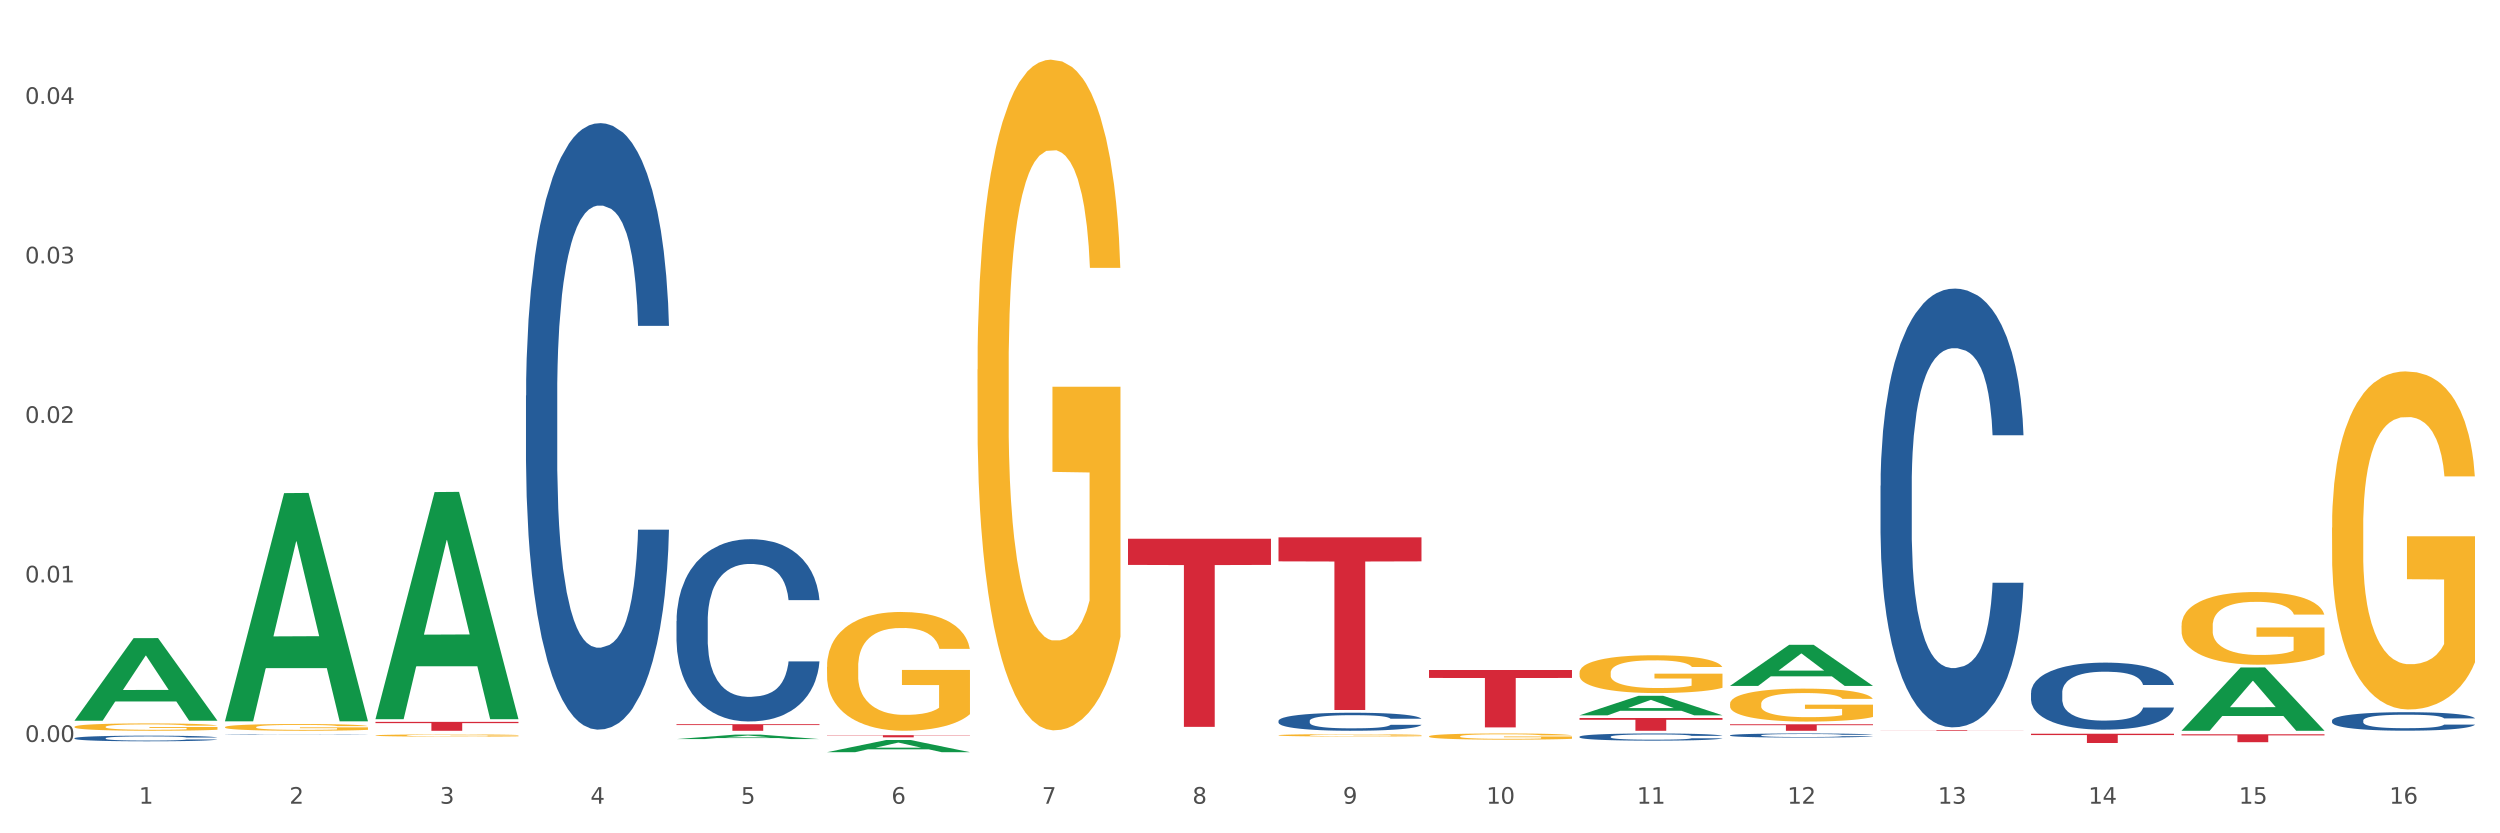 <?xml version="1.0" encoding="utf-8" standalone="no"?>
<!DOCTYPE svg PUBLIC "-//W3C//DTD SVG 1.1//EN"
  "http://www.w3.org/Graphics/SVG/1.1/DTD/svg11.dtd">
<svg xmlns:xlink="http://www.w3.org/1999/xlink" width="1080pt" height="360pt" viewBox="0 0 1080 360" xmlns="http://www.w3.org/2000/svg" version="1.1">
 <rect x="0" y="0" width="1080" height="360" fill="#333333" stroke="none"/>
 <defs>
  <style type="text/css">*{stroke-linejoin: round; stroke-linecap: butt}</style>
 </defs>
 <g id="figure_1">
  <g id="patch_1">
   <path d="M 0 360 
L 1080 360 
L 1080 0 
L 0 0 
z
" style="fill: #ffffff; stroke: #ffffff; stroke-linejoin: miter"/>
  </g>
  <g id="axes_1">
   <g id="matplotlib.axis_1">
    <g id="xtick_1">
     <g id="text_1">
      <!-- 1 -->
      <g style="fill: #4d4d4d" transform="translate(60.004 347.204) scale(0.096 -0.096)">
       <defs>
        <path id="DejaVuSans-31" d="M 794 531 
L 1825 531 
L 1825 4091 
L 703 3866 
L 703 4441 
L 1819 4666 
L 2450 4666 
L 2450 531 
L 3481 531 
L 3481 0 
L 794 0 
L 794 531 
z
" transform="scale(0.016)"/>
       </defs>
       <use xlink:href="#DejaVuSans-31"/>
      </g>
     </g>
    </g>
    <g id="xtick_2">
     <g id="text_2">
      <!-- 2 -->
      <g style="fill: #4d4d4d" transform="translate(125.021 347.204) scale(0.096 -0.096)">
       <defs>
        <path id="DejaVuSans-32" d="M 1228 531 
L 3431 531 
L 3431 0 
L 469 0 
L 469 531 
Q 828 903 1448 1529 
Q 2069 2156 2228 2338 
Q 2531 2678 2651 2914 
Q 2772 3150 2772 3378 
Q 2772 3750 2511 3984 
Q 2250 4219 1831 4219 
Q 1534 4219 1204 4116 
Q 875 4013 500 3803 
L 500 4441 
Q 881 4594 1212 4672 
Q 1544 4750 1819 4750 
Q 2544 4750 2975 4387 
Q 3406 4025 3406 3419 
Q 3406 3131 3298 2873 
Q 3191 2616 2906 2266 
Q 2828 2175 2409 1742 
Q 1991 1309 1228 531 
z
" transform="scale(0.016)"/>
       </defs>
       <use xlink:href="#DejaVuSans-32"/>
      </g>
     </g>
    </g>
    <g id="xtick_3">
     <g id="text_3">
      <!-- 3 -->
      <g style="fill: #4d4d4d" transform="translate(190.039 347.204) scale(0.096 -0.096)">
       <defs>
        <path id="DejaVuSans-33" d="M 2597 2516 
Q 3050 2419 3304 2112 
Q 3559 1806 3559 1356 
Q 3559 666 3084 287 
Q 2609 -91 1734 -91 
Q 1441 -91 1130 -33 
Q 819 25 488 141 
L 488 750 
Q 750 597 1062 519 
Q 1375 441 1716 441 
Q 2309 441 2620 675 
Q 2931 909 2931 1356 
Q 2931 1769 2642 2001 
Q 2353 2234 1838 2234 
L 1294 2234 
L 1294 2753 
L 1863 2753 
Q 2328 2753 2575 2939 
Q 2822 3125 2822 3475 
Q 2822 3834 2567 4026 
Q 2313 4219 1838 4219 
Q 1578 4219 1281 4162 
Q 984 4106 628 3988 
L 628 4550 
Q 988 4650 1302 4700 
Q 1616 4750 1894 4750 
Q 2613 4750 3031 4423 
Q 3450 4097 3450 3541 
Q 3450 3153 3228 2886 
Q 3006 2619 2597 2516 
z
" transform="scale(0.016)"/>
       </defs>
       <use xlink:href="#DejaVuSans-33"/>
      </g>
     </g>
    </g>
    <g id="xtick_4">
     <g id="text_4">
      <!-- 4 -->
      <g style="fill: #4d4d4d" transform="translate(255.056 347.204) scale(0.096 -0.096)">
       <defs>
        <path id="DejaVuSans-34" d="M 2419 4116 
L 825 1625 
L 2419 1625 
L 2419 4116 
z
M 2253 4666 
L 3047 4666 
L 3047 1625 
L 3713 1625 
L 3713 1100 
L 3047 1100 
L 3047 0 
L 2419 0 
L 2419 1100 
L 313 1100 
L 313 1709 
L 2253 4666 
z
" transform="scale(0.016)"/>
       </defs>
       <use xlink:href="#DejaVuSans-34"/>
      </g>
     </g>
    </g>
    <g id="xtick_5">
     <g id="text_5">
      <!-- 5 -->
      <g style="fill: #4d4d4d" transform="translate(320.073 347.204) scale(0.096 -0.096)">
       <defs>
        <path id="DejaVuSans-35" d="M 691 4666 
L 3169 4666 
L 3169 4134 
L 1269 4134 
L 1269 2991 
Q 1406 3038 1543 3061 
Q 1681 3084 1819 3084 
Q 2600 3084 3056 2656 
Q 3513 2228 3513 1497 
Q 3513 744 3044 326 
Q 2575 -91 1722 -91 
Q 1428 -91 1123 -41 
Q 819 9 494 109 
L 494 744 
Q 775 591 1075 516 
Q 1375 441 1709 441 
Q 2250 441 2565 725 
Q 2881 1009 2881 1497 
Q 2881 1984 2565 2268 
Q 2250 2553 1709 2553 
Q 1456 2553 1204 2497 
Q 953 2441 691 2322 
L 691 4666 
z
" transform="scale(0.016)"/>
       </defs>
       <use xlink:href="#DejaVuSans-35"/>
      </g>
     </g>
    </g>
    <g id="xtick_6">
     <g id="text_6">
      <!-- 6 -->
      <g style="fill: #4d4d4d" transform="translate(385.09 347.204) scale(0.096 -0.096)">
       <defs>
        <path id="DejaVuSans-36" d="M 2113 2584 
Q 1688 2584 1439 2293 
Q 1191 2003 1191 1497 
Q 1191 994 1439 701 
Q 1688 409 2113 409 
Q 2538 409 2786 701 
Q 3034 994 3034 1497 
Q 3034 2003 2786 2293 
Q 2538 2584 2113 2584 
z
M 3366 4563 
L 3366 3988 
Q 3128 4100 2886 4159 
Q 2644 4219 2406 4219 
Q 1781 4219 1451 3797 
Q 1122 3375 1075 2522 
Q 1259 2794 1537 2939 
Q 1816 3084 2150 3084 
Q 2853 3084 3261 2657 
Q 3669 2231 3669 1497 
Q 3669 778 3244 343 
Q 2819 -91 2113 -91 
Q 1303 -91 875 529 
Q 447 1150 447 2328 
Q 447 3434 972 4092 
Q 1497 4750 2381 4750 
Q 2619 4750 2861 4703 
Q 3103 4656 3366 4563 
z
" transform="scale(0.016)"/>
       </defs>
       <use xlink:href="#DejaVuSans-36"/>
      </g>
     </g>
    </g>
    <g id="xtick_7">
     <g id="text_7">
      <!-- 7 -->
      <g style="fill: #4d4d4d" transform="translate(450.108 347.204) scale(0.096 -0.096)">
       <defs>
        <path id="DejaVuSans-37" d="M 525 4666 
L 3525 4666 
L 3525 4397 
L 1831 0 
L 1172 0 
L 2766 4134 
L 525 4134 
L 525 4666 
z
" transform="scale(0.016)"/>
       </defs>
       <use xlink:href="#DejaVuSans-37"/>
      </g>
     </g>
    </g>
    <g id="xtick_8">
     <g id="text_8">
      <!-- 8 -->
      <g style="fill: #4d4d4d" transform="translate(515.125 347.204) scale(0.096 -0.096)">
       <defs>
        <path id="DejaVuSans-38" d="M 2034 2216 
Q 1584 2216 1326 1975 
Q 1069 1734 1069 1313 
Q 1069 891 1326 650 
Q 1584 409 2034 409 
Q 2484 409 2743 651 
Q 3003 894 3003 1313 
Q 3003 1734 2745 1975 
Q 2488 2216 2034 2216 
z
M 1403 2484 
Q 997 2584 770 2862 
Q 544 3141 544 3541 
Q 544 4100 942 4425 
Q 1341 4750 2034 4750 
Q 2731 4750 3128 4425 
Q 3525 4100 3525 3541 
Q 3525 3141 3298 2862 
Q 3072 2584 2669 2484 
Q 3125 2378 3379 2068 
Q 3634 1759 3634 1313 
Q 3634 634 3220 271 
Q 2806 -91 2034 -91 
Q 1263 -91 848 271 
Q 434 634 434 1313 
Q 434 1759 690 2068 
Q 947 2378 1403 2484 
z
M 1172 3481 
Q 1172 3119 1398 2916 
Q 1625 2713 2034 2713 
Q 2441 2713 2670 2916 
Q 2900 3119 2900 3481 
Q 2900 3844 2670 4047 
Q 2441 4250 2034 4250 
Q 1625 4250 1398 4047 
Q 1172 3844 1172 3481 
z
" transform="scale(0.016)"/>
       </defs>
       <use xlink:href="#DejaVuSans-38"/>
      </g>
     </g>
    </g>
    <g id="xtick_9">
     <g id="text_9">
      <!-- 9 -->
      <g style="fill: #4d4d4d" transform="translate(580.142 347.204) scale(0.096 -0.096)">
       <defs>
        <path id="DejaVuSans-39" d="M 703 97 
L 703 672 
Q 941 559 1184 500 
Q 1428 441 1663 441 
Q 2288 441 2617 861 
Q 2947 1281 2994 2138 
Q 2813 1869 2534 1725 
Q 2256 1581 1919 1581 
Q 1219 1581 811 2004 
Q 403 2428 403 3163 
Q 403 3881 828 4315 
Q 1253 4750 1959 4750 
Q 2769 4750 3195 4129 
Q 3622 3509 3622 2328 
Q 3622 1225 3098 567 
Q 2575 -91 1691 -91 
Q 1453 -91 1209 -44 
Q 966 3 703 97 
z
M 1959 2075 
Q 2384 2075 2632 2365 
Q 2881 2656 2881 3163 
Q 2881 3666 2632 3958 
Q 2384 4250 1959 4250 
Q 1534 4250 1286 3958 
Q 1038 3666 1038 3163 
Q 1038 2656 1286 2365 
Q 1534 2075 1959 2075 
z
" transform="scale(0.016)"/>
       </defs>
       <use xlink:href="#DejaVuSans-39"/>
      </g>
     </g>
    </g>
    <g id="xtick_10">
     <g id="text_10">
      <!-- 10 -->
      <g style="fill: #4d4d4d" transform="translate(642.105 347.204) scale(0.096 -0.096)">
       <defs>
        <path id="DejaVuSans-30" d="M 2034 4250 
Q 1547 4250 1301 3770 
Q 1056 3291 1056 2328 
Q 1056 1369 1301 889 
Q 1547 409 2034 409 
Q 2525 409 2770 889 
Q 3016 1369 3016 2328 
Q 3016 3291 2770 3770 
Q 2525 4250 2034 4250 
z
M 2034 4750 
Q 2819 4750 3233 4129 
Q 3647 3509 3647 2328 
Q 3647 1150 3233 529 
Q 2819 -91 2034 -91 
Q 1250 -91 836 529 
Q 422 1150 422 2328 
Q 422 3509 836 4129 
Q 1250 4750 2034 4750 
z
" transform="scale(0.016)"/>
       </defs>
       <use xlink:href="#DejaVuSans-31"/>
       <use xlink:href="#DejaVuSans-30" transform="translate(63.623 0)"/>
      </g>
     </g>
    </g>
    <g id="xtick_11">
     <g id="text_11">
      <!-- 11 -->
      <g style="fill: #4d4d4d" transform="translate(707.123 347.204) scale(0.096 -0.096)">
       <use xlink:href="#DejaVuSans-31"/>
       <use xlink:href="#DejaVuSans-31" transform="translate(63.623 0)"/>
      </g>
     </g>
    </g>
    <g id="xtick_12">
     <g id="text_12">
      <!-- 12 -->
      <g style="fill: #4d4d4d" transform="translate(772.14 347.204) scale(0.096 -0.096)">
       <use xlink:href="#DejaVuSans-31"/>
       <use xlink:href="#DejaVuSans-32" transform="translate(63.623 0)"/>
      </g>
     </g>
    </g>
    <g id="xtick_13">
     <g id="text_13">
      <!-- 13 -->
      <g style="fill: #4d4d4d" transform="translate(837.157 347.204) scale(0.096 -0.096)">
       <use xlink:href="#DejaVuSans-31"/>
       <use xlink:href="#DejaVuSans-33" transform="translate(63.623 0)"/>
      </g>
     </g>
    </g>
    <g id="xtick_14">
     <g id="text_14">
      <!-- 14 -->
      <g style="fill: #4d4d4d" transform="translate(902.174 347.204) scale(0.096 -0.096)">
       <use xlink:href="#DejaVuSans-31"/>
       <use xlink:href="#DejaVuSans-34" transform="translate(63.623 0)"/>
      </g>
     </g>
    </g>
    <g id="xtick_15">
     <g id="text_15">
      <!-- 15 -->
      <g style="fill: #4d4d4d" transform="translate(967.192 347.204) scale(0.096 -0.096)">
       <use xlink:href="#DejaVuSans-31"/>
       <use xlink:href="#DejaVuSans-35" transform="translate(63.623 0)"/>
      </g>
     </g>
    </g>
    <g id="xtick_16">
     <g id="text_16">
      <!-- 16 -->
      <g style="fill: #4d4d4d" transform="translate(1032.209 347.204) scale(0.096 -0.096)">
       <use xlink:href="#DejaVuSans-31"/>
       <use xlink:href="#DejaVuSans-36" transform="translate(63.623 0)"/>
      </g>
     </g>
    </g>
    <g id="xtick_17"/>
    <g id="xtick_18"/>
    <g id="xtick_19"/>
    <g id="xtick_20"/>
    <g id="xtick_21"/>
    <g id="xtick_22"/>
    <g id="xtick_23"/>
    <g id="xtick_24"/>
    <g id="xtick_25"/>
    <g id="xtick_26"/>
    <g id="xtick_27"/>
    <g id="xtick_28"/>
    <g id="xtick_29"/>
    <g id="xtick_30"/>
    <g id="xtick_31"/>
   </g>
   <g id="matplotlib.axis_2">
    <g id="ytick_1">
     <g id="text_17">
      <!-- 0.00 -->
      <g style="fill: #4d4d4d" transform="translate(10.8 320.504) scale(0.096 -0.096)">
       <defs>
        <path id="DejaVuSans-2e" d="M 684 794 
L 1344 794 
L 1344 0 
L 684 0 
L 684 794 
z
" transform="scale(0.016)"/>
       </defs>
       <use xlink:href="#DejaVuSans-30"/>
       <use xlink:href="#DejaVuSans-2e" transform="translate(63.623 0)"/>
       <use xlink:href="#DejaVuSans-30" transform="translate(95.41 0)"/>
       <use xlink:href="#DejaVuSans-30" transform="translate(159.033 0)"/>
      </g>
     </g>
    </g>
    <g id="ytick_2">
     <g id="text_18">
      <!-- 0.01 -->
      <g style="fill: #4d4d4d" transform="translate(10.8 251.598) scale(0.096 -0.096)">
       <use xlink:href="#DejaVuSans-30"/>
       <use xlink:href="#DejaVuSans-2e" transform="translate(63.623 0)"/>
       <use xlink:href="#DejaVuSans-30" transform="translate(95.41 0)"/>
       <use xlink:href="#DejaVuSans-31" transform="translate(159.033 0)"/>
      </g>
     </g>
    </g>
    <g id="ytick_3">
     <g id="text_19">
      <!-- 0.02 -->
      <g style="fill: #4d4d4d" transform="translate(10.8 182.692) scale(0.096 -0.096)">
       <use xlink:href="#DejaVuSans-30"/>
       <use xlink:href="#DejaVuSans-2e" transform="translate(63.623 0)"/>
       <use xlink:href="#DejaVuSans-30" transform="translate(95.41 0)"/>
       <use xlink:href="#DejaVuSans-32" transform="translate(159.033 0)"/>
      </g>
     </g>
    </g>
    <g id="ytick_4">
     <g id="text_20">
      <!-- 0.03 -->
      <g style="fill: #4d4d4d" transform="translate(10.8 113.786) scale(0.096 -0.096)">
       <use xlink:href="#DejaVuSans-30"/>
       <use xlink:href="#DejaVuSans-2e" transform="translate(63.623 0)"/>
       <use xlink:href="#DejaVuSans-30" transform="translate(95.41 0)"/>
       <use xlink:href="#DejaVuSans-33" transform="translate(159.033 0)"/>
      </g>
     </g>
    </g>
    <g id="ytick_5">
     <g id="text_21">
      <!-- 0.04 -->
      <g style="fill: #4d4d4d" transform="translate(10.8 44.88) scale(0.096 -0.096)">
       <use xlink:href="#DejaVuSans-30"/>
       <use xlink:href="#DejaVuSans-2e" transform="translate(63.623 0)"/>
       <use xlink:href="#DejaVuSans-30" transform="translate(95.41 0)"/>
       <use xlink:href="#DejaVuSans-34" transform="translate(159.033 0)"/>
      </g>
     </g>
    </g>
    <g id="ytick_6"/>
    <g id="ytick_7"/>
    <g id="ytick_8"/>
    <g id="ytick_9"/>
   </g>
   <g id="PolyCollection_1">
    <path d="M 32.175 311.281 
L 32.239 311.247 
L 57.709 275.687 
L 68.28 275.653 
L 93.941 311.348 
L 81.715 311.348 
L 76.176 303.036 
L 49.877 303.036 
L 49.686 303.17 
L 44.337 311.348 
L 32.175 311.348 
L 32.175 311.281 
L 53.188 298.075 
L 72.864 298.042 
L 63.122 283.261 
L 62.995 283.194 
L 62.867 283.295 
L 53.125 298.042 
L 53.188 298.075 
L 32.175 311.281 
z
" clip-path="url(#pb0e4f8b631)" style="fill: #109648"/>
    <path d="M 227.227 170.92 
L 227.3 170.681 
L 227.3 163.981 
L 227.519 154.888 
L 228.322 138.137 
L 229.344 125.455 
L 231.096 110.619 
L 232.045 104.397 
L 233.287 97.457 
L 235.842 86.211 
L 238.762 76.639 
L 240.807 71.374 
L 242.34 68.024 
L 245.771 62.042 
L 247.743 59.41 
L 249.787 57.256 
L 251.539 55.82 
L 254.459 54.145 
L 256.796 53.428 
L 259.497 53.188 
L 261.76 53.428 
L 264.754 54.385 
L 269.134 57.256 
L 270.814 58.931 
L 273.077 61.803 
L 275.413 65.631 
L 277.312 69.46 
L 279.502 74.964 
L 281.765 82.143 
L 283.955 91.236 
L 285.489 99.611 
L 286.73 108.465 
L 287.825 119.233 
L 288.628 130.958 
L 288.993 140.769 
L 275.632 140.769 
L 275.267 131.916 
L 274.537 122.344 
L 273.807 115.883 
L 273.004 110.619 
L 271.763 104.636 
L 270.668 100.808 
L 268.842 96.261 
L 267.163 93.389 
L 265.776 91.714 
L 264.097 90.279 
L 260.519 88.843 
L 257.964 88.843 
L 256.358 89.321 
L 254.386 90.518 
L 252.707 92.193 
L 250.736 95.064 
L 249.203 98.175 
L 247.669 102.243 
L 246.793 105.115 
L 245.479 110.379 
L 244.603 114.687 
L 243.435 122.105 
L 242.778 127.369 
L 241.61 141.009 
L 241.099 151.059 
L 240.88 157.999 
L 240.734 165.656 
L 240.734 202.986 
L 241.172 219.736 
L 241.537 226.915 
L 242.121 235.051 
L 243.216 245.58 
L 244.822 255.869 
L 246.501 263.287 
L 247.889 267.834 
L 249.203 271.184 
L 250.517 273.816 
L 252.123 276.209 
L 253.437 277.645 
L 255.409 279.081 
L 257.745 279.799 
L 259.57 279.799 
L 263.294 278.602 
L 264.973 277.406 
L 266.579 275.731 
L 268.331 273.098 
L 269.718 270.227 
L 270.522 268.073 
L 271.836 263.527 
L 272.858 258.741 
L 273.734 253.237 
L 274.318 248.451 
L 274.975 241.272 
L 275.486 233.136 
L 275.632 228.829 
L 288.993 228.829 
L 288.701 237.444 
L 288.19 245.819 
L 287.168 257.066 
L 286.365 263.527 
L 285.124 271.423 
L 283.809 278.124 
L 281.984 285.542 
L 280.305 291.045 
L 278.553 295.831 
L 276.654 300.139 
L 273.223 306.121 
L 271.982 307.796 
L 269.353 310.667 
L 267.309 312.342 
L 264.316 314.017 
L 261.249 314.975 
L 258.037 315.214 
L 255.19 314.735 
L 252.05 313.3 
L 250.079 311.864 
L 247.889 309.71 
L 245.333 306.36 
L 242.924 302.292 
L 240.661 297.506 
L 238.543 292.003 
L 236.572 285.781 
L 234.017 275.491 
L 232.118 265.441 
L 230.731 256.109 
L 229.782 248.212 
L 228.833 238.162 
L 228.322 231.222 
L 227.519 214.472 
L 227.227 198.918 
L 227.227 170.92 
z
" clip-path="url(#pb0e4f8b631)" style="fill: #255c99"/>
    <path d="M 292.244 268.309 
L 292.317 268.237 
L 292.317 266.223 
L 292.536 263.49 
L 293.339 258.456 
L 294.361 254.644 
L 296.113 250.185 
L 297.063 248.315 
L 298.304 246.229 
L 300.859 242.849 
L 303.78 239.972 
L 305.824 238.39 
L 307.357 237.383 
L 310.788 235.585 
L 312.76 234.794 
L 314.804 234.147 
L 316.556 233.715 
L 319.477 233.212 
L 321.813 232.996 
L 324.514 232.924 
L 326.778 232.996 
L 329.771 233.284 
L 334.152 234.147 
L 335.831 234.65 
L 338.094 235.513 
L 340.431 236.664 
L 342.329 237.815 
L 344.519 239.469 
L 346.782 241.626 
L 348.973 244.359 
L 350.506 246.877 
L 351.747 249.538 
L 352.842 252.774 
L 353.645 256.298 
L 354.01 259.247 
L 340.65 259.247 
L 340.284 256.586 
L 339.554 253.709 
L 338.824 251.767 
L 338.021 250.185 
L 336.78 248.387 
L 335.685 247.236 
L 333.86 245.87 
L 332.18 245.007 
L 330.793 244.503 
L 329.114 244.072 
L 325.536 243.64 
L 322.981 243.64 
L 321.375 243.784 
L 319.404 244.144 
L 317.724 244.647 
L 315.753 245.51 
L 314.22 246.445 
L 312.687 247.668 
L 311.811 248.531 
L 310.496 250.113 
L 309.62 251.408 
L 308.452 253.637 
L 307.795 255.219 
L 306.627 259.319 
L 306.116 262.339 
L 305.897 264.425 
L 305.751 266.727 
L 305.751 277.946 
L 306.189 282.981 
L 306.554 285.138 
L 307.138 287.584 
L 308.233 290.748 
L 309.839 293.841 
L 311.519 296.07 
L 312.906 297.437 
L 314.22 298.444 
L 315.534 299.235 
L 317.14 299.954 
L 318.455 300.385 
L 320.426 300.817 
L 322.762 301.033 
L 324.587 301.033 
L 328.311 300.673 
L 329.99 300.313 
L 331.596 299.81 
L 333.349 299.019 
L 334.736 298.156 
L 335.539 297.509 
L 336.853 296.142 
L 337.875 294.704 
L 338.751 293.049 
L 339.335 291.611 
L 339.992 289.453 
L 340.504 287.008 
L 340.65 285.714 
L 354.01 285.714 
L 353.718 288.303 
L 353.207 290.82 
L 352.185 294.2 
L 351.382 296.142 
L 350.141 298.515 
L 348.827 300.529 
L 347.001 302.759 
L 345.322 304.413 
L 343.57 305.851 
L 341.672 307.146 
L 338.24 308.944 
L 336.999 309.447 
L 334.371 310.31 
L 332.326 310.814 
L 329.333 311.317 
L 326.267 311.605 
L 323.054 311.677 
L 320.207 311.533 
L 317.067 311.102 
L 315.096 310.67 
L 312.906 310.023 
L 310.35 309.016 
L 307.941 307.793 
L 305.678 306.355 
L 303.561 304.701 
L 301.589 302.831 
L 299.034 299.738 
L 297.136 296.717 
L 295.748 293.913 
L 294.799 291.539 
L 293.85 288.518 
L 293.339 286.433 
L 292.536 281.398 
L 292.244 276.724 
L 292.244 268.309 
z
" clip-path="url(#pb0e4f8b631)" style="fill: #255c99"/>
    <path d="M 552.313 311.4 
L 552.386 311.393 
L 552.386 311.194 
L 552.605 310.923 
L 553.408 310.425 
L 554.43 310.047 
L 556.182 309.606 
L 557.132 309.421 
L 558.373 309.215 
L 560.928 308.88 
L 563.848 308.595 
L 565.893 308.439 
L 567.426 308.339 
L 570.857 308.161 
L 572.829 308.083 
L 574.873 308.019 
L 576.625 307.976 
L 579.546 307.926 
L 581.882 307.905 
L 584.583 307.898 
L 586.847 307.905 
L 589.84 307.933 
L 594.221 308.019 
L 595.9 308.068 
L 598.163 308.154 
L 600.499 308.268 
L 602.398 308.382 
L 604.588 308.545 
L 606.851 308.759 
L 609.042 309.029 
L 610.575 309.279 
L 611.816 309.542 
L 612.911 309.862 
L 613.714 310.211 
L 614.079 310.503 
L 600.718 310.503 
L 600.353 310.24 
L 599.623 309.955 
L 598.893 309.763 
L 598.09 309.606 
L 596.849 309.428 
L 595.754 309.314 
L 593.929 309.179 
L 592.249 309.093 
L 590.862 309.044 
L 589.183 309.001 
L 585.605 308.958 
L 583.05 308.958 
L 581.444 308.972 
L 579.473 309.008 
L 577.793 309.058 
L 575.822 309.143 
L 574.289 309.236 
L 572.756 309.357 
L 571.88 309.442 
L 570.565 309.599 
L 569.689 309.727 
L 568.521 309.948 
L 567.864 310.104 
L 566.696 310.51 
L 566.185 310.809 
L 565.966 311.016 
L 565.82 311.243 
L 565.82 312.354 
L 566.258 312.852 
L 566.623 313.066 
L 567.207 313.308 
L 568.302 313.621 
L 569.908 313.927 
L 571.588 314.148 
L 572.975 314.283 
L 574.289 314.383 
L 575.603 314.461 
L 577.209 314.532 
L 578.523 314.575 
L 580.495 314.618 
L 582.831 314.639 
L 584.656 314.639 
L 588.38 314.603 
L 590.059 314.568 
L 591.665 314.518 
L 593.418 314.44 
L 594.805 314.354 
L 595.608 314.29 
L 596.922 314.155 
L 597.944 314.013 
L 598.82 313.849 
L 599.404 313.706 
L 600.061 313.493 
L 600.572 313.251 
L 600.718 313.123 
L 614.079 313.123 
L 613.787 313.379 
L 613.276 313.628 
L 612.254 313.963 
L 611.451 314.155 
L 610.21 314.39 
L 608.896 314.589 
L 607.07 314.81 
L 605.391 314.974 
L 603.639 315.116 
L 601.741 315.244 
L 598.309 315.422 
L 597.068 315.472 
L 594.44 315.557 
L 592.395 315.607 
L 589.402 315.657 
L 586.336 315.686 
L 583.123 315.693 
L 580.276 315.678 
L 577.136 315.636 
L 575.165 315.593 
L 572.975 315.529 
L 570.419 315.429 
L 568.01 315.308 
L 565.747 315.166 
L 563.629 315.002 
L 561.658 314.817 
L 559.103 314.511 
L 557.205 314.212 
L 555.817 313.934 
L 554.868 313.699 
L 553.919 313.4 
L 553.408 313.194 
L 552.605 312.696 
L 552.313 312.233 
L 552.313 311.4 
z
" clip-path="url(#pb0e4f8b631)" style="fill: #255c99"/>
    <path d="M 682.347 318.251 
L 682.42 318.248 
L 682.42 318.169 
L 682.639 318.061 
L 683.443 317.863 
L 684.465 317.713 
L 686.217 317.537 
L 687.166 317.463 
L 688.407 317.381 
L 690.963 317.248 
L 693.883 317.135 
L 695.927 317.072 
L 697.46 317.033 
L 700.892 316.962 
L 702.863 316.931 
L 704.907 316.905 
L 706.66 316.888 
L 709.58 316.868 
L 711.916 316.86 
L 714.618 316.857 
L 716.881 316.86 
L 719.875 316.871 
L 724.255 316.905 
L 725.934 316.925 
L 728.198 316.959 
L 730.534 317.004 
L 732.432 317.05 
L 734.623 317.115 
L 736.886 317.2 
L 739.076 317.308 
L 740.609 317.407 
L 741.85 317.512 
L 742.946 317.639 
L 743.749 317.778 
L 744.114 317.894 
L 730.753 317.894 
L 730.388 317.789 
L 729.658 317.676 
L 728.928 317.599 
L 728.125 317.537 
L 726.883 317.466 
L 725.788 317.421 
L 723.963 317.367 
L 722.284 317.333 
L 720.897 317.313 
L 719.217 317.296 
L 715.64 317.279 
L 713.085 317.279 
L 711.478 317.285 
L 709.507 317.299 
L 707.828 317.319 
L 705.857 317.353 
L 704.323 317.39 
L 702.79 317.438 
L 701.914 317.472 
L 700.6 317.534 
L 699.724 317.585 
L 698.556 317.673 
L 697.899 317.735 
L 696.73 317.897 
L 696.219 318.016 
L 696 318.098 
L 695.854 318.189 
L 695.854 318.631 
L 696.292 318.829 
L 696.657 318.914 
L 697.241 319.011 
L 698.337 319.135 
L 699.943 319.257 
L 701.622 319.345 
L 703.009 319.399 
L 704.323 319.439 
L 705.638 319.47 
L 707.244 319.498 
L 708.558 319.515 
L 710.529 319.532 
L 712.866 319.541 
L 714.691 319.541 
L 718.414 319.526 
L 720.094 319.512 
L 721.7 319.492 
L 723.452 319.461 
L 724.839 319.427 
L 725.642 319.402 
L 726.956 319.348 
L 727.979 319.291 
L 728.855 319.226 
L 729.439 319.169 
L 730.096 319.084 
L 730.607 318.988 
L 730.753 318.937 
L 744.114 318.937 
L 743.822 319.039 
L 743.311 319.138 
L 742.289 319.271 
L 741.485 319.348 
L 740.244 319.441 
L 738.93 319.521 
L 737.105 319.609 
L 735.426 319.674 
L 733.673 319.73 
L 731.775 319.781 
L 728.344 319.852 
L 727.102 319.872 
L 724.474 319.906 
L 722.43 319.926 
L 719.436 319.946 
L 716.37 319.957 
L 713.158 319.96 
L 710.31 319.954 
L 707.171 319.937 
L 705.2 319.92 
L 703.009 319.895 
L 700.454 319.855 
L 698.045 319.807 
L 695.781 319.75 
L 693.664 319.685 
L 691.693 319.611 
L 689.137 319.49 
L 687.239 319.371 
L 685.852 319.26 
L 684.903 319.167 
L 683.954 319.048 
L 683.443 318.965 
L 682.639 318.767 
L 682.347 318.583 
L 682.347 318.251 
z
" clip-path="url(#pb0e4f8b631)" style="fill: #255c99"/>
    <path d="M 747.365 317.651 
L 747.438 317.649 
L 747.438 317.604 
L 747.657 317.543 
L 748.46 317.43 
L 749.482 317.344 
L 751.234 317.244 
L 752.183 317.202 
L 753.424 317.155 
L 755.98 317.08 
L 758.9 317.015 
L 760.944 316.98 
L 762.478 316.957 
L 765.909 316.917 
L 767.88 316.899 
L 769.925 316.884 
L 771.677 316.875 
L 774.597 316.863 
L 776.934 316.859 
L 779.635 316.857 
L 781.898 316.859 
L 784.892 316.865 
L 789.272 316.884 
L 790.952 316.896 
L 793.215 316.915 
L 795.551 316.941 
L 797.449 316.967 
L 799.64 317.004 
L 801.903 317.052 
L 804.093 317.114 
L 805.627 317.17 
L 806.868 317.23 
L 807.963 317.302 
L 808.766 317.381 
L 809.131 317.448 
L 795.77 317.448 
L 795.405 317.388 
L 794.675 317.323 
L 793.945 317.28 
L 793.142 317.244 
L 791.901 317.204 
L 790.806 317.178 
L 788.98 317.147 
L 787.301 317.128 
L 785.914 317.117 
L 784.235 317.107 
L 780.657 317.097 
L 778.102 317.097 
L 776.496 317.101 
L 774.524 317.109 
L 772.845 317.12 
L 770.874 317.139 
L 769.341 317.16 
L 767.807 317.188 
L 766.931 317.207 
L 765.617 317.243 
L 764.741 317.272 
L 763.573 317.322 
L 762.916 317.357 
L 761.748 317.449 
L 761.237 317.517 
L 761.018 317.564 
L 760.871 317.615 
L 760.871 317.867 
L 761.31 317.98 
L 761.675 318.028 
L 762.259 318.083 
L 763.354 318.154 
L 764.96 318.224 
L 766.639 318.274 
L 768.026 318.304 
L 769.341 318.327 
L 770.655 318.345 
L 772.261 318.361 
L 773.575 318.37 
L 775.546 318.38 
L 777.883 318.385 
L 779.708 318.385 
L 783.432 318.377 
L 785.111 318.369 
L 786.717 318.357 
L 788.469 318.34 
L 789.856 318.32 
L 790.66 318.306 
L 791.974 318.275 
L 792.996 318.243 
L 793.872 318.206 
L 794.456 318.174 
L 795.113 318.125 
L 795.624 318.07 
L 795.77 318.041 
L 809.131 318.041 
L 808.839 318.099 
L 808.328 318.156 
L 807.306 318.232 
L 806.503 318.275 
L 805.262 318.328 
L 803.947 318.374 
L 802.122 318.424 
L 800.443 318.461 
L 798.691 318.493 
L 796.792 318.522 
L 793.361 318.562 
L 792.12 318.574 
L 789.491 318.593 
L 787.447 318.604 
L 784.454 318.616 
L 781.387 318.622 
L 778.175 318.624 
L 775.327 318.62 
L 772.188 318.611 
L 770.217 318.601 
L 768.026 318.587 
L 765.471 318.564 
L 763.062 318.537 
L 760.798 318.504 
L 758.681 318.467 
L 756.71 318.425 
L 754.155 318.356 
L 752.256 318.288 
L 750.869 318.225 
L 749.92 318.172 
L 748.971 318.104 
L 748.46 318.057 
L 747.657 317.944 
L 747.365 317.84 
L 747.365 317.651 
z
" clip-path="url(#pb0e4f8b631)" style="fill: #255c99"/>
    <path d="M 812.382 209.837 
L 812.455 209.664 
L 812.455 204.817 
L 812.674 198.239 
L 813.477 186.121 
L 814.499 176.945 
L 816.251 166.212 
L 817.201 161.711 
L 818.442 156.691 
L 820.997 148.555 
L 823.917 141.63 
L 825.962 137.822 
L 827.495 135.398 
L 830.926 131.07 
L 832.898 129.166 
L 834.942 127.608 
L 836.694 126.569 
L 839.615 125.357 
L 841.951 124.838 
L 844.652 124.665 
L 846.916 124.838 
L 849.909 125.53 
L 854.29 127.608 
L 855.969 128.82 
L 858.232 130.897 
L 860.568 133.667 
L 862.467 136.437 
L 864.657 140.418 
L 866.92 145.612 
L 869.111 152.19 
L 870.644 158.249 
L 871.885 164.654 
L 872.98 172.445 
L 873.783 180.927 
L 874.148 188.025 
L 860.787 188.025 
L 860.422 181.62 
L 859.692 174.695 
L 858.962 170.021 
L 858.159 166.212 
L 856.918 161.885 
L 855.823 159.115 
L 853.998 155.826 
L 852.318 153.748 
L 850.931 152.536 
L 849.252 151.498 
L 845.674 150.459 
L 843.119 150.459 
L 841.513 150.805 
L 839.542 151.671 
L 837.862 152.883 
L 835.891 154.96 
L 834.358 157.21 
L 832.825 160.153 
L 831.949 162.231 
L 830.634 166.039 
L 829.758 169.155 
L 828.59 174.522 
L 827.933 178.33 
L 826.765 188.198 
L 826.254 195.469 
L 826.035 200.489 
L 825.889 206.029 
L 825.889 233.035 
L 826.327 245.153 
L 826.692 250.346 
L 827.276 256.232 
L 828.371 263.849 
L 829.977 271.293 
L 831.657 276.659 
L 833.044 279.949 
L 834.358 282.372 
L 835.672 284.276 
L 837.278 286.008 
L 838.592 287.046 
L 840.564 288.085 
L 842.9 288.604 
L 844.725 288.604 
L 848.449 287.739 
L 850.128 286.873 
L 851.734 285.661 
L 853.486 283.757 
L 854.874 281.68 
L 855.677 280.122 
L 856.991 276.833 
L 858.013 273.37 
L 858.889 269.389 
L 859.473 265.926 
L 860.13 260.733 
L 860.641 254.847 
L 860.787 251.731 
L 874.148 251.731 
L 873.856 257.963 
L 873.345 264.022 
L 872.323 272.158 
L 871.52 276.833 
L 870.279 282.545 
L 868.965 287.392 
L 867.139 292.759 
L 865.46 296.741 
L 863.708 300.203 
L 861.81 303.319 
L 858.378 307.647 
L 857.137 308.859 
L 854.509 310.936 
L 852.464 312.148 
L 849.471 313.36 
L 846.405 314.052 
L 843.192 314.225 
L 840.345 313.879 
L 837.205 312.84 
L 835.234 311.802 
L 833.044 310.244 
L 830.488 307.82 
L 828.079 304.877 
L 825.816 301.415 
L 823.698 297.433 
L 821.727 292.932 
L 819.172 285.488 
L 817.274 278.217 
L 815.886 271.466 
L 814.937 265.753 
L 813.988 258.482 
L 813.477 253.462 
L 812.674 241.344 
L 812.382 230.092 
L 812.382 209.837 
z
" clip-path="url(#pb0e4f8b631)" style="fill: #255c99"/>
    <path d="M 877.399 299.262 
L 877.472 299.236 
L 877.472 298.495 
L 877.691 297.49 
L 878.494 295.638 
L 879.516 294.236 
L 881.269 292.596 
L 882.218 291.908 
L 883.459 291.141 
L 886.014 289.898 
L 888.935 288.839 
L 890.979 288.258 
L 892.512 287.887 
L 895.944 287.226 
L 897.915 286.935 
L 899.959 286.697 
L 901.711 286.538 
L 904.632 286.353 
L 906.968 286.273 
L 909.67 286.247 
L 911.933 286.273 
L 914.926 286.379 
L 919.307 286.697 
L 920.986 286.882 
L 923.249 287.199 
L 925.586 287.623 
L 927.484 288.046 
L 929.674 288.654 
L 931.938 289.448 
L 934.128 290.453 
L 935.661 291.379 
L 936.902 292.358 
L 937.997 293.548 
L 938.8 294.845 
L 939.166 295.929 
L 925.805 295.929 
L 925.44 294.95 
L 924.71 293.892 
L 923.979 293.178 
L 923.176 292.596 
L 921.935 291.935 
L 920.84 291.511 
L 919.015 291.009 
L 917.336 290.691 
L 915.948 290.506 
L 914.269 290.347 
L 910.692 290.189 
L 908.136 290.189 
L 906.53 290.242 
L 904.559 290.374 
L 902.88 290.559 
L 900.908 290.876 
L 899.375 291.22 
L 897.842 291.67 
L 896.966 291.987 
L 895.652 292.569 
L 894.775 293.046 
L 893.607 293.866 
L 892.95 294.448 
L 891.782 295.956 
L 891.271 297.067 
L 891.052 297.834 
L 890.906 298.68 
L 890.906 302.807 
L 891.344 304.659 
L 891.709 305.453 
L 892.293 306.352 
L 893.388 307.516 
L 894.995 308.653 
L 896.674 309.473 
L 898.061 309.976 
L 899.375 310.346 
L 900.689 310.637 
L 902.296 310.902 
L 903.61 311.061 
L 905.581 311.219 
L 907.917 311.299 
L 909.743 311.299 
L 913.466 311.167 
L 915.145 311.034 
L 916.751 310.849 
L 918.504 310.558 
L 919.891 310.241 
L 920.694 310.003 
L 922.008 309.5 
L 923.03 308.971 
L 923.906 308.362 
L 924.491 307.833 
L 925.148 307.04 
L 925.659 306.14 
L 925.805 305.664 
L 939.166 305.664 
L 938.873 306.616 
L 938.362 307.542 
L 937.34 308.786 
L 936.537 309.5 
L 935.296 310.373 
L 933.982 311.114 
L 932.157 311.934 
L 930.477 312.542 
L 928.725 313.071 
L 926.827 313.547 
L 923.395 314.209 
L 922.154 314.394 
L 919.526 314.711 
L 917.482 314.897 
L 914.488 315.082 
L 911.422 315.188 
L 908.209 315.214 
L 905.362 315.161 
L 902.223 315.002 
L 900.251 314.844 
L 898.061 314.606 
L 895.506 314.235 
L 893.096 313.785 
L 890.833 313.256 
L 888.716 312.648 
L 886.744 311.96 
L 884.189 310.823 
L 882.291 309.712 
L 880.904 308.68 
L 879.954 307.807 
L 879.005 306.696 
L 878.494 305.929 
L 877.691 304.077 
L 877.399 302.357 
L 877.399 299.262 
z
" clip-path="url(#pb0e4f8b631)" style="fill: #255c99"/>
    <path d="M 1007.434 311.256 
L 1007.507 311.249 
L 1007.507 311.045 
L 1007.726 310.767 
L 1008.529 310.256 
L 1009.551 309.869 
L 1011.303 309.417 
L 1012.252 309.227 
L 1013.493 309.015 
L 1016.049 308.672 
L 1018.969 308.38 
L 1021.013 308.219 
L 1022.547 308.117 
L 1025.978 307.935 
L 1027.949 307.854 
L 1029.994 307.789 
L 1031.746 307.745 
L 1034.666 307.694 
L 1037.003 307.672 
L 1039.704 307.665 
L 1041.967 307.672 
L 1044.961 307.701 
L 1049.341 307.789 
L 1051.021 307.84 
L 1053.284 307.927 
L 1055.62 308.044 
L 1057.518 308.161 
L 1059.709 308.329 
L 1061.972 308.548 
L 1064.162 308.825 
L 1065.696 309.081 
L 1066.937 309.351 
L 1068.032 309.679 
L 1068.835 310.037 
L 1069.2 310.336 
L 1055.839 310.336 
L 1055.474 310.066 
L 1054.744 309.774 
L 1054.014 309.577 
L 1053.211 309.417 
L 1051.97 309.234 
L 1050.875 309.117 
L 1049.049 308.979 
L 1047.37 308.891 
L 1045.983 308.84 
L 1044.304 308.796 
L 1040.726 308.752 
L 1038.171 308.752 
L 1036.565 308.767 
L 1034.593 308.803 
L 1032.914 308.855 
L 1030.943 308.942 
L 1029.41 309.037 
L 1027.876 309.161 
L 1027 309.249 
L 1025.686 309.409 
L 1024.81 309.541 
L 1023.642 309.767 
L 1022.985 309.928 
L 1021.817 310.344 
L 1021.306 310.65 
L 1021.086 310.862 
L 1020.94 311.096 
L 1020.94 312.235 
L 1021.379 312.746 
L 1021.744 312.965 
L 1022.328 313.213 
L 1023.423 313.534 
L 1025.029 313.848 
L 1026.708 314.074 
L 1028.095 314.213 
L 1029.41 314.315 
L 1030.724 314.395 
L 1032.33 314.468 
L 1033.644 314.512 
L 1035.615 314.556 
L 1037.952 314.578 
L 1039.777 314.578 
L 1043.501 314.541 
L 1045.18 314.505 
L 1046.786 314.454 
L 1048.538 314.374 
L 1049.925 314.286 
L 1050.728 314.22 
L 1052.043 314.082 
L 1053.065 313.936 
L 1053.941 313.768 
L 1054.525 313.622 
L 1055.182 313.403 
L 1055.693 313.154 
L 1055.839 313.023 
L 1069.2 313.023 
L 1068.908 313.286 
L 1068.397 313.541 
L 1067.375 313.884 
L 1066.572 314.082 
L 1065.33 314.322 
L 1064.016 314.527 
L 1062.191 314.753 
L 1060.512 314.921 
L 1058.76 315.067 
L 1056.861 315.198 
L 1053.43 315.381 
L 1052.189 315.432 
L 1049.56 315.52 
L 1047.516 315.571 
L 1044.523 315.622 
L 1041.456 315.651 
L 1038.244 315.658 
L 1035.396 315.644 
L 1032.257 315.6 
L 1030.286 315.556 
L 1028.095 315.49 
L 1025.54 315.388 
L 1023.131 315.264 
L 1020.867 315.118 
L 1018.75 314.95 
L 1016.779 314.76 
L 1014.224 314.447 
L 1012.325 314.14 
L 1010.938 313.855 
L 1009.989 313.614 
L 1009.04 313.308 
L 1008.529 313.096 
L 1007.726 312.585 
L 1007.434 312.11 
L 1007.434 311.256 
z
" clip-path="url(#pb0e4f8b631)" style="fill: #255c99"/>
    <path d="M 32.175 313.982 
L 32.248 313.979 
L 32.248 313.874 
L 32.394 313.784 
L 33.123 313.566 
L 34.217 313.386 
L 35.019 313.291 
L 35.821 313.212 
L 36.769 313.134 
L 37.936 313.052 
L 40.051 312.933 
L 41.363 312.872 
L 42.968 312.808 
L 45.885 312.715 
L 47.999 312.663 
L 50.187 312.62 
L 53.76 312.567 
L 56.094 312.544 
L 58.573 312.527 
L 61.563 312.515 
L 63.824 312.512 
L 68.783 312.521 
L 73.012 312.547 
L 75.054 312.567 
L 77.679 312.602 
L 79.065 312.625 
L 81.326 312.672 
L 83.659 312.733 
L 85.263 312.785 
L 87.67 312.884 
L 89.493 312.983 
L 91.17 313.105 
L 92.045 313.189 
L 92.702 313.267 
L 93.285 313.357 
L 93.868 313.5 
L 80.742 313.5 
L 80.232 313.398 
L 79.43 313.302 
L 78.263 313.209 
L 77.242 313.151 
L 75.492 313.079 
L 73.887 313.032 
L 72.21 312.997 
L 70.168 312.968 
L 68.564 312.954 
L 66.303 312.942 
L 61.855 312.945 
L 58.865 312.968 
L 56.823 312.997 
L 55.511 313.023 
L 54.344 313.052 
L 53.031 313.093 
L 51.5 313.154 
L 50.406 313.209 
L 49.312 313.279 
L 48.437 313.349 
L 47.635 313.43 
L 46.979 313.517 
L 46.468 313.607 
L 46.031 313.718 
L 45.666 313.901 
L 45.666 314.298 
L 45.812 314.388 
L 46.176 314.508 
L 46.614 314.598 
L 47.343 314.705 
L 47.999 314.778 
L 49.239 314.882 
L 50.625 314.969 
L 51.719 315.025 
L 52.812 315.071 
L 54.708 315.135 
L 56.823 315.187 
L 58.646 315.219 
L 61.126 315.248 
L 62.803 315.26 
L 64.261 315.266 
L 67.835 315.266 
L 70.387 315.257 
L 73.231 315.237 
L 75.419 315.21 
L 77.242 315.179 
L 79.284 315.126 
L 80.596 315.077 
L 80.596 314.47 
L 64.553 314.467 
L 64.553 314.063 
L 93.941 314.063 
L 93.941 315.248 
L 92.702 315.309 
L 91.316 315.364 
L 89.858 315.414 
L 87.67 315.475 
L 85.045 315.533 
L 82.711 315.574 
L 80.232 315.608 
L 77.315 315.64 
L 73.523 315.669 
L 71.189 315.681 
L 68.272 315.69 
L 64.845 315.693 
L 61.855 315.687 
L 58.938 315.672 
L 55.875 315.646 
L 52.885 315.608 
L 50.625 315.571 
L 48.364 315.524 
L 45.958 315.463 
L 44.062 315.405 
L 42.603 315.353 
L 40.999 315.286 
L 39.249 315.199 
L 37.936 315.12 
L 36.769 315.039 
L 35.529 314.935 
L 34.654 314.844 
L 33.779 314.731 
L 33.269 314.647 
L 32.685 314.516 
L 32.248 314.333 
L 32.175 313.982 
z
" clip-path="url(#pb0e4f8b631)" style="fill: #f7b32b"/>
    <path d="M 97.192 314.123 
L 97.265 314.12 
L 97.265 314.024 
L 97.411 313.941 
L 98.14 313.741 
L 99.234 313.576 
L 100.036 313.488 
L 100.838 313.416 
L 101.786 313.344 
L 102.953 313.27 
L 105.068 313.16 
L 106.381 313.104 
L 107.985 313.046 
L 110.902 312.96 
L 113.017 312.912 
L 115.204 312.872 
L 118.778 312.824 
L 121.111 312.803 
L 123.591 312.787 
L 126.58 312.776 
L 128.841 312.774 
L 133.8 312.782 
L 138.03 312.806 
L 140.071 312.824 
L 142.697 312.856 
L 144.082 312.878 
L 146.343 312.92 
L 148.676 312.976 
L 150.281 313.024 
L 152.687 313.115 
L 154.51 313.206 
L 156.188 313.317 
L 157.063 313.395 
L 157.719 313.467 
L 158.302 313.549 
L 158.886 313.68 
L 145.759 313.68 
L 145.249 313.587 
L 144.447 313.499 
L 143.28 313.413 
L 142.259 313.36 
L 140.509 313.293 
L 138.905 313.251 
L 137.227 313.219 
L 135.185 313.192 
L 133.581 313.179 
L 131.321 313.168 
L 126.872 313.171 
L 123.882 313.192 
L 121.84 313.219 
L 120.528 313.243 
L 119.361 313.27 
L 118.048 313.307 
L 116.517 313.363 
L 115.423 313.413 
L 114.329 313.477 
L 113.454 313.541 
L 112.652 313.616 
L 111.996 313.696 
L 111.485 313.779 
L 111.048 313.88 
L 110.683 314.048 
L 110.683 314.413 
L 110.829 314.496 
L 111.194 314.605 
L 111.631 314.688 
L 112.36 314.786 
L 113.017 314.853 
L 114.256 314.949 
L 115.642 315.029 
L 116.736 315.08 
L 117.83 315.122 
L 119.726 315.181 
L 121.84 315.229 
L 123.664 315.258 
L 126.143 315.285 
L 127.82 315.295 
L 129.279 315.301 
L 132.852 315.301 
L 135.404 315.293 
L 138.248 315.274 
L 140.436 315.25 
L 142.259 315.221 
L 144.301 315.173 
L 145.614 315.128 
L 145.614 314.57 
L 129.57 314.568 
L 129.57 314.197 
L 158.959 314.197 
L 158.959 315.285 
L 157.719 315.341 
L 156.333 315.391 
L 154.875 315.437 
L 152.687 315.493 
L 150.062 315.546 
L 147.728 315.583 
L 145.249 315.615 
L 142.332 315.645 
L 138.54 315.671 
L 136.206 315.682 
L 133.289 315.69 
L 129.862 315.693 
L 126.872 315.687 
L 123.955 315.674 
L 120.892 315.65 
L 117.903 315.615 
L 115.642 315.581 
L 113.381 315.538 
L 110.975 315.482 
L 109.079 315.429 
L 107.62 315.381 
L 106.016 315.319 
L 104.266 315.239 
L 102.953 315.167 
L 101.786 315.093 
L 100.547 314.997 
L 99.672 314.914 
L 98.797 314.81 
L 98.286 314.733 
L 97.703 314.613 
L 97.265 314.445 
L 97.192 314.123 
z
" clip-path="url(#pb0e4f8b631)" style="fill: #f7b32b"/>
    <path d="M 162.209 317.713 
L 162.282 317.712 
L 162.282 317.68 
L 162.428 317.653 
L 163.157 317.587 
L 164.251 317.533 
L 165.054 317.504 
L 165.856 317.48 
L 166.804 317.456 
L 167.97 317.432 
L 170.085 317.396 
L 171.398 317.377 
L 173.002 317.358 
L 175.919 317.33 
L 178.034 317.314 
L 180.222 317.301 
L 183.795 317.285 
L 186.128 317.278 
L 188.608 317.273 
L 191.598 317.269 
L 193.858 317.268 
L 198.817 317.271 
L 203.047 317.279 
L 205.089 317.285 
L 207.714 317.296 
L 209.099 317.303 
L 211.36 317.317 
L 213.694 317.335 
L 215.298 317.351 
L 217.704 317.381 
L 219.528 317.411 
L 221.205 317.448 
L 222.08 317.473 
L 222.736 317.497 
L 223.32 317.524 
L 223.903 317.567 
L 210.777 317.567 
L 210.266 317.536 
L 209.464 317.507 
L 208.297 317.479 
L 207.276 317.462 
L 205.526 317.44 
L 203.922 317.426 
L 202.245 317.415 
L 200.203 317.406 
L 198.598 317.402 
L 196.338 317.398 
L 191.889 317.399 
L 188.9 317.406 
L 186.858 317.415 
L 185.545 317.423 
L 184.378 317.432 
L 183.066 317.444 
L 181.534 317.462 
L 180.44 317.479 
L 179.347 317.5 
L 178.471 317.521 
L 177.669 317.546 
L 177.013 317.572 
L 176.503 317.6 
L 176.065 317.633 
L 175.7 317.688 
L 175.7 317.809 
L 175.846 317.836 
L 176.211 317.872 
L 176.648 317.899 
L 177.378 317.932 
L 178.034 317.954 
L 179.274 317.985 
L 180.659 318.012 
L 181.753 318.028 
L 182.847 318.042 
L 184.743 318.062 
L 186.858 318.078 
L 188.681 318.087 
L 191.16 318.096 
L 192.837 318.1 
L 194.296 318.101 
L 197.869 318.101 
L 200.422 318.099 
L 203.266 318.093 
L 205.453 318.085 
L 207.276 318.075 
L 209.318 318.059 
L 210.631 318.044 
L 210.631 317.861 
L 194.588 317.86 
L 194.588 317.738 
L 223.976 317.738 
L 223.976 318.096 
L 222.736 318.114 
L 221.351 318.131 
L 219.892 318.146 
L 217.704 318.165 
L 215.079 318.182 
L 212.746 318.194 
L 210.266 318.205 
L 207.349 318.215 
L 203.557 318.223 
L 201.224 318.227 
L 198.307 318.23 
L 194.879 318.23 
L 191.889 318.229 
L 188.972 318.224 
L 185.91 318.216 
L 182.92 318.205 
L 180.659 318.194 
L 178.399 318.179 
L 175.992 318.161 
L 174.096 318.143 
L 172.638 318.128 
L 171.033 318.107 
L 169.283 318.081 
L 167.97 318.057 
L 166.804 318.033 
L 165.564 318.001 
L 164.689 317.974 
L 163.814 317.94 
L 163.303 317.914 
L 162.72 317.875 
L 162.282 317.819 
L 162.209 317.713 
z
" clip-path="url(#pb0e4f8b631)" style="fill: #f7b32b"/>
    <path d="M 357.261 288.084 
L 357.334 288.037 
L 357.334 286.35 
L 357.48 284.897 
L 358.209 281.381 
L 359.303 278.475 
L 360.105 276.928 
L 360.907 275.663 
L 361.855 274.397 
L 363.022 273.085 
L 365.137 271.163 
L 366.45 270.179 
L 368.054 269.148 
L 370.971 267.648 
L 373.086 266.804 
L 375.273 266.101 
L 378.847 265.257 
L 381.18 264.882 
L 383.66 264.601 
L 386.649 264.413 
L 388.91 264.366 
L 393.869 264.507 
L 398.098 264.929 
L 400.14 265.257 
L 402.766 265.82 
L 404.151 266.195 
L 406.412 266.944 
L 408.745 267.929 
L 410.35 268.773 
L 412.756 270.366 
L 414.579 271.96 
L 416.256 273.929 
L 417.132 275.288 
L 417.788 276.554 
L 418.371 278.007 
L 418.955 280.303 
L 405.828 280.303 
L 405.318 278.663 
L 404.516 277.116 
L 403.349 275.616 
L 402.328 274.679 
L 400.578 273.507 
L 398.974 272.757 
L 397.296 272.194 
L 395.254 271.726 
L 393.65 271.491 
L 391.39 271.304 
L 386.941 271.351 
L 383.951 271.726 
L 381.909 272.194 
L 380.597 272.616 
L 379.43 273.085 
L 378.117 273.741 
L 376.586 274.725 
L 375.492 275.616 
L 374.398 276.741 
L 373.523 277.866 
L 372.721 279.178 
L 372.065 280.585 
L 371.554 282.038 
L 371.117 283.819 
L 370.752 286.772 
L 370.752 293.193 
L 370.898 294.647 
L 371.263 296.568 
L 371.7 298.021 
L 372.429 299.756 
L 373.086 300.928 
L 374.325 302.615 
L 375.711 304.021 
L 376.805 304.912 
L 377.899 305.662 
L 379.795 306.693 
L 381.909 307.537 
L 383.733 308.052 
L 386.212 308.521 
L 387.889 308.709 
L 389.348 308.802 
L 392.921 308.802 
L 395.473 308.662 
L 398.317 308.334 
L 400.505 307.912 
L 402.328 307.396 
L 404.37 306.552 
L 405.683 305.756 
L 405.683 295.959 
L 389.639 295.912 
L 389.639 289.397 
L 419.028 289.397 
L 419.028 308.521 
L 417.788 309.505 
L 416.402 310.396 
L 414.944 311.193 
L 412.756 312.177 
L 410.131 313.115 
L 407.797 313.771 
L 405.318 314.333 
L 402.401 314.849 
L 398.609 315.318 
L 396.275 315.505 
L 393.358 315.646 
L 389.931 315.693 
L 386.941 315.599 
L 384.024 315.365 
L 380.961 314.943 
L 377.972 314.333 
L 375.711 313.724 
L 373.45 312.974 
L 371.044 311.99 
L 369.148 311.052 
L 367.689 310.208 
L 366.085 309.13 
L 364.335 307.724 
L 363.022 306.459 
L 361.855 305.146 
L 360.616 303.459 
L 359.741 302.006 
L 358.866 300.178 
L 358.355 298.818 
L 357.772 296.709 
L 357.334 293.756 
L 357.261 288.084 
z
" clip-path="url(#pb0e4f8b631)" style="fill: #f7b32b"/>
    <path d="M 422.278 159.657 
L 422.351 159.392 
L 422.351 149.866 
L 422.497 141.663 
L 423.226 121.816 
L 424.32 105.41 
L 425.122 96.677 
L 425.925 89.533 
L 426.873 82.388 
L 428.039 74.979 
L 430.154 64.129 
L 431.467 58.572 
L 433.071 52.751 
L 435.988 44.283 
L 438.103 39.52 
L 440.291 35.55 
L 443.864 30.787 
L 446.197 28.67 
L 448.677 27.083 
L 451.667 26.024 
L 453.927 25.759 
L 458.886 26.553 
L 463.116 28.935 
L 465.158 30.787 
L 467.783 33.963 
L 469.168 36.08 
L 471.429 40.314 
L 473.763 45.871 
L 475.367 50.634 
L 477.773 59.631 
L 479.596 68.628 
L 481.274 79.742 
L 482.149 87.416 
L 482.805 94.561 
L 483.389 102.764 
L 483.972 115.73 
L 470.846 115.73 
L 470.335 106.468 
L 469.533 97.736 
L 468.366 89.268 
L 467.345 83.976 
L 465.595 77.36 
L 463.991 73.126 
L 462.314 69.951 
L 460.272 67.305 
L 458.667 65.982 
L 456.407 64.923 
L 451.958 65.188 
L 448.969 67.305 
L 446.927 69.951 
L 445.614 72.333 
L 444.447 74.979 
L 443.135 78.683 
L 441.603 84.24 
L 440.509 89.268 
L 439.416 95.619 
L 438.54 101.97 
L 437.738 109.379 
L 437.082 117.318 
L 436.571 125.521 
L 436.134 135.577 
L 435.769 152.248 
L 435.769 188.5 
L 435.915 196.704 
L 436.28 207.553 
L 436.717 215.756 
L 437.447 225.547 
L 438.103 232.163 
L 439.343 241.689 
L 440.728 249.627 
L 441.822 254.655 
L 442.916 258.889 
L 444.812 264.711 
L 446.927 269.474 
L 448.75 272.385 
L 451.229 275.031 
L 452.906 276.089 
L 454.365 276.619 
L 457.938 276.619 
L 460.49 275.825 
L 463.334 273.972 
L 465.522 271.591 
L 467.345 268.68 
L 469.387 263.917 
L 470.7 259.418 
L 470.7 204.113 
L 454.657 203.848 
L 454.657 167.066 
L 484.045 167.066 
L 484.045 275.031 
L 482.805 280.588 
L 481.42 285.616 
L 479.961 290.114 
L 477.773 295.671 
L 475.148 300.964 
L 472.815 304.668 
L 470.335 307.844 
L 467.418 310.755 
L 463.626 313.401 
L 461.293 314.459 
L 458.376 315.253 
L 454.948 315.518 
L 451.958 314.988 
L 449.041 313.665 
L 445.979 311.284 
L 442.989 307.844 
L 440.728 304.404 
L 438.468 300.17 
L 436.061 294.613 
L 434.165 289.32 
L 432.707 284.557 
L 431.102 278.471 
L 429.352 270.532 
L 428.039 263.388 
L 426.873 255.978 
L 425.633 246.452 
L 424.758 238.249 
L 423.883 227.929 
L 423.372 220.255 
L 422.789 208.347 
L 422.351 191.676 
L 422.278 159.657 
z
" clip-path="url(#pb0e4f8b631)" style="fill: #f7b32b"/>
    <path d="M 552.313 317.627 
L 552.386 317.626 
L 552.386 317.592 
L 552.532 317.563 
L 553.261 317.492 
L 554.355 317.434 
L 555.157 317.403 
L 555.959 317.377 
L 556.907 317.352 
L 558.074 317.325 
L 560.189 317.287 
L 561.501 317.267 
L 563.106 317.246 
L 566.023 317.216 
L 568.137 317.199 
L 570.325 317.185 
L 573.898 317.168 
L 576.232 317.16 
L 578.711 317.155 
L 581.701 317.151 
L 583.962 317.15 
L 588.921 317.153 
L 593.15 317.161 
L 595.192 317.168 
L 597.817 317.179 
L 599.203 317.187 
L 601.464 317.202 
L 603.797 317.222 
L 605.401 317.239 
L 607.808 317.271 
L 609.631 317.303 
L 611.308 317.342 
L 612.183 317.37 
L 612.84 317.395 
L 613.423 317.424 
L 614.006 317.47 
L 600.88 317.47 
L 600.37 317.437 
L 599.567 317.406 
L 598.401 317.376 
L 597.38 317.357 
L 595.63 317.334 
L 594.025 317.319 
L 592.348 317.307 
L 590.306 317.298 
L 588.702 317.293 
L 586.441 317.289 
L 581.993 317.29 
L 579.003 317.298 
L 576.961 317.307 
L 575.649 317.316 
L 574.482 317.325 
L 573.169 317.338 
L 571.638 317.358 
L 570.544 317.376 
L 569.45 317.399 
L 568.575 317.421 
L 567.773 317.448 
L 567.116 317.476 
L 566.606 317.505 
L 566.168 317.541 
L 565.804 317.6 
L 565.804 317.73 
L 565.95 317.759 
L 566.314 317.797 
L 566.752 317.827 
L 567.481 317.861 
L 568.137 317.885 
L 569.377 317.919 
L 570.763 317.947 
L 571.856 317.965 
L 572.95 317.98 
L 574.846 318.001 
L 576.961 318.018 
L 578.784 318.028 
L 581.264 318.038 
L 582.941 318.041 
L 584.399 318.043 
L 587.973 318.043 
L 590.525 318.04 
L 593.369 318.034 
L 595.557 318.025 
L 597.38 318.015 
L 599.422 317.998 
L 600.734 317.982 
L 600.734 317.785 
L 584.691 317.784 
L 584.691 317.653 
L 614.079 317.653 
L 614.079 318.038 
L 612.84 318.057 
L 611.454 318.075 
L 609.996 318.091 
L 607.808 318.111 
L 605.183 318.13 
L 602.849 318.143 
L 600.37 318.155 
L 597.453 318.165 
L 593.661 318.174 
L 591.327 318.178 
L 588.41 318.181 
L 584.983 318.182 
L 581.993 318.18 
L 579.076 318.175 
L 576.013 318.167 
L 573.023 318.155 
L 570.763 318.142 
L 568.502 318.127 
L 566.096 318.107 
L 564.199 318.089 
L 562.741 318.072 
L 561.137 318.05 
L 559.387 318.022 
L 558.074 317.996 
L 556.907 317.97 
L 555.667 317.936 
L 554.792 317.907 
L 553.917 317.87 
L 553.407 317.843 
L 552.823 317.8 
L 552.386 317.741 
L 552.313 317.627 
z
" clip-path="url(#pb0e4f8b631)" style="fill: #f7b32b"/>
    <path d="M 617.33 318.095 
L 617.403 318.093 
L 617.403 318.005 
L 617.549 317.929 
L 618.278 317.745 
L 619.372 317.593 
L 620.174 317.513 
L 620.976 317.447 
L 621.924 317.381 
L 623.091 317.312 
L 625.206 317.212 
L 626.519 317.16 
L 628.123 317.107 
L 631.04 317.028 
L 633.155 316.984 
L 635.342 316.948 
L 638.916 316.904 
L 641.249 316.884 
L 643.729 316.869 
L 646.718 316.859 
L 648.979 316.857 
L 653.938 316.864 
L 658.167 316.886 
L 660.209 316.904 
L 662.835 316.933 
L 664.22 316.952 
L 666.481 316.992 
L 668.814 317.043 
L 670.419 317.087 
L 672.825 317.17 
L 674.648 317.253 
L 676.325 317.356 
L 677.201 317.427 
L 677.857 317.493 
L 678.44 317.569 
L 679.024 317.689 
L 665.897 317.689 
L 665.387 317.603 
L 664.585 317.523 
L 663.418 317.444 
L 662.397 317.395 
L 660.647 317.334 
L 659.043 317.295 
L 657.365 317.266 
L 655.323 317.241 
L 653.719 317.229 
L 651.458 317.219 
L 647.01 317.222 
L 644.02 317.241 
L 641.978 317.266 
L 640.666 317.288 
L 639.499 317.312 
L 638.186 317.346 
L 636.655 317.398 
L 635.561 317.444 
L 634.467 317.503 
L 633.592 317.562 
L 632.79 317.63 
L 632.134 317.704 
L 631.623 317.779 
L 631.186 317.872 
L 630.821 318.027 
L 630.821 318.362 
L 630.967 318.438 
L 631.332 318.538 
L 631.769 318.614 
L 632.498 318.704 
L 633.155 318.765 
L 634.394 318.853 
L 635.78 318.927 
L 636.874 318.973 
L 637.968 319.013 
L 639.864 319.066 
L 641.978 319.11 
L 643.801 319.137 
L 646.281 319.162 
L 647.958 319.172 
L 649.417 319.176 
L 652.99 319.176 
L 655.542 319.169 
L 658.386 319.152 
L 660.574 319.13 
L 662.397 319.103 
L 664.439 319.059 
L 665.752 319.017 
L 665.752 318.506 
L 649.708 318.504 
L 649.708 318.164 
L 679.097 318.164 
L 679.097 319.162 
L 677.857 319.213 
L 676.471 319.26 
L 675.013 319.301 
L 672.825 319.353 
L 670.2 319.402 
L 667.866 319.436 
L 665.387 319.465 
L 662.47 319.492 
L 658.678 319.517 
L 656.344 319.526 
L 653.427 319.534 
L 650 319.536 
L 647.01 319.531 
L 644.093 319.519 
L 641.03 319.497 
L 638.041 319.465 
L 635.78 319.433 
L 633.519 319.394 
L 631.113 319.343 
L 629.217 319.294 
L 627.758 319.25 
L 626.154 319.194 
L 624.404 319.12 
L 623.091 319.054 
L 621.924 318.986 
L 620.685 318.898 
L 619.81 318.822 
L 618.934 318.726 
L 618.424 318.655 
L 617.841 318.545 
L 617.403 318.391 
L 617.33 318.095 
z
" clip-path="url(#pb0e4f8b631)" style="fill: #f7b32b"/>
    <path d="M 682.347 290.619 
L 682.42 290.604 
L 682.42 290.067 
L 682.566 289.604 
L 683.295 288.485 
L 684.389 287.559 
L 685.191 287.067 
L 685.994 286.664 
L 686.942 286.261 
L 688.108 285.843 
L 690.223 285.231 
L 691.536 284.918 
L 693.14 284.589 
L 696.057 284.112 
L 698.172 283.843 
L 700.36 283.619 
L 703.933 283.35 
L 706.266 283.231 
L 708.746 283.142 
L 711.736 283.082 
L 713.996 283.067 
L 718.955 283.112 
L 723.185 283.246 
L 725.227 283.35 
L 727.852 283.53 
L 729.237 283.649 
L 731.498 283.888 
L 733.832 284.201 
L 735.436 284.47 
L 737.842 284.977 
L 739.665 285.485 
L 741.343 286.112 
L 742.218 286.544 
L 742.874 286.947 
L 743.457 287.41 
L 744.041 288.141 
L 730.915 288.141 
L 730.404 287.619 
L 729.602 287.126 
L 728.435 286.649 
L 727.414 286.35 
L 725.664 285.977 
L 724.06 285.738 
L 722.383 285.559 
L 720.341 285.41 
L 718.736 285.335 
L 716.476 285.276 
L 712.027 285.291 
L 709.037 285.41 
L 706.996 285.559 
L 705.683 285.694 
L 704.516 285.843 
L 703.204 286.052 
L 701.672 286.365 
L 700.578 286.649 
L 699.484 287.007 
L 698.609 287.365 
L 697.807 287.783 
L 697.151 288.231 
L 696.64 288.694 
L 696.203 289.261 
L 695.838 290.201 
L 695.838 292.246 
L 695.984 292.708 
L 696.349 293.32 
L 696.786 293.783 
L 697.516 294.335 
L 698.172 294.708 
L 699.412 295.246 
L 700.797 295.693 
L 701.891 295.977 
L 702.985 296.216 
L 704.881 296.544 
L 706.996 296.813 
L 708.819 296.977 
L 711.298 297.126 
L 712.975 297.186 
L 714.434 297.216 
L 718.007 297.216 
L 720.559 297.171 
L 723.403 297.066 
L 725.591 296.932 
L 727.414 296.768 
L 729.456 296.499 
L 730.769 296.245 
L 730.769 293.126 
L 714.726 293.111 
L 714.726 291.037 
L 744.114 291.037 
L 744.114 297.126 
L 742.874 297.439 
L 741.489 297.723 
L 740.03 297.977 
L 737.842 298.29 
L 735.217 298.589 
L 732.884 298.798 
L 730.404 298.977 
L 727.487 299.141 
L 723.695 299.29 
L 721.362 299.35 
L 718.445 299.395 
L 715.017 299.41 
L 712.027 299.38 
L 709.11 299.305 
L 706.048 299.171 
L 703.058 298.977 
L 700.797 298.783 
L 698.536 298.544 
L 696.13 298.23 
L 694.234 297.932 
L 692.776 297.663 
L 691.171 297.32 
L 689.421 296.872 
L 688.108 296.469 
L 686.942 296.051 
L 685.702 295.514 
L 684.827 295.051 
L 683.952 294.469 
L 683.441 294.037 
L 682.858 293.365 
L 682.42 292.425 
L 682.347 290.619 
z
" clip-path="url(#pb0e4f8b631)" style="fill: #f7b32b"/>
    <path d="M 747.365 304.063 
L 747.438 304.05 
L 747.438 303.582 
L 747.583 303.179 
L 748.313 302.203 
L 749.407 301.397 
L 750.209 300.968 
L 751.011 300.617 
L 751.959 300.266 
L 753.126 299.902 
L 755.24 299.369 
L 756.553 299.096 
L 758.157 298.81 
L 761.074 298.393 
L 763.189 298.159 
L 765.377 297.964 
L 768.95 297.73 
L 771.284 297.626 
L 773.763 297.548 
L 776.753 297.496 
L 779.014 297.483 
L 783.972 297.522 
L 788.202 297.639 
L 790.244 297.73 
L 792.869 297.886 
L 794.255 297.99 
L 796.515 298.198 
L 798.849 298.471 
L 800.453 298.705 
L 802.86 299.148 
L 804.683 299.59 
L 806.36 300.136 
L 807.235 300.513 
L 807.891 300.864 
L 808.475 301.267 
L 809.058 301.904 
L 795.932 301.904 
L 795.421 301.449 
L 794.619 301.02 
L 793.452 300.604 
L 792.432 300.344 
L 790.681 300.019 
L 789.077 299.811 
L 787.4 299.655 
L 785.358 299.525 
L 783.754 299.46 
L 781.493 299.408 
L 777.045 299.421 
L 774.055 299.525 
L 772.013 299.655 
L 770.7 299.772 
L 769.533 299.902 
L 768.221 300.084 
L 766.689 300.357 
L 765.596 300.604 
L 764.502 300.916 
L 763.627 301.228 
L 762.824 301.592 
L 762.168 301.982 
L 761.658 302.385 
L 761.22 302.88 
L 760.856 303.699 
L 760.856 305.48 
L 761.001 305.883 
L 761.366 306.416 
L 761.804 306.819 
L 762.533 307.301 
L 763.189 307.626 
L 764.429 308.094 
L 765.814 308.484 
L 766.908 308.731 
L 768.002 308.939 
L 769.898 309.225 
L 772.013 309.459 
L 773.836 309.602 
L 776.315 309.732 
L 777.993 309.784 
L 779.451 309.81 
L 783.024 309.81 
L 785.577 309.771 
L 788.421 309.68 
L 790.608 309.563 
L 792.432 309.42 
L 794.473 309.186 
L 795.786 308.965 
L 795.786 306.247 
L 779.743 306.234 
L 779.743 304.427 
L 809.131 304.427 
L 809.131 309.732 
L 807.891 310.005 
L 806.506 310.252 
L 805.047 310.473 
L 802.86 310.746 
L 800.234 311.007 
L 797.901 311.189 
L 795.421 311.345 
L 792.504 311.488 
L 788.712 311.618 
L 786.379 311.67 
L 783.462 311.709 
L 780.034 311.722 
L 777.045 311.696 
L 774.128 311.631 
L 771.065 311.514 
L 768.075 311.345 
L 765.814 311.176 
L 763.554 310.968 
L 761.147 310.694 
L 759.251 310.434 
L 757.793 310.2 
L 756.188 309.901 
L 754.438 309.511 
L 753.126 309.16 
L 751.959 308.796 
L 750.719 308.328 
L 749.844 307.925 
L 748.969 307.418 
L 748.459 307.041 
L 747.875 306.455 
L 747.438 305.636 
L 747.365 304.063 
z
" clip-path="url(#pb0e4f8b631)" style="fill: #f7b32b"/>
    <path d="M 942.416 270.269 
L 942.489 270.241 
L 942.489 269.208 
L 942.635 268.319 
L 943.364 266.169 
L 944.458 264.391 
L 945.26 263.445 
L 946.063 262.67 
L 947.011 261.896 
L 948.177 261.093 
L 950.292 259.917 
L 951.605 259.315 
L 953.209 258.684 
L 956.126 257.767 
L 958.241 257.251 
L 960.429 256.82 
L 964.002 256.304 
L 966.335 256.075 
L 968.815 255.903 
L 971.805 255.788 
L 974.065 255.759 
L 979.024 255.845 
L 983.254 256.104 
L 985.296 256.304 
L 987.921 256.648 
L 989.306 256.878 
L 991.567 257.337 
L 993.901 257.939 
L 995.505 258.455 
L 997.911 259.43 
L 999.734 260.405 
L 1001.412 261.609 
L 1002.287 262.441 
L 1002.943 263.215 
L 1003.526 264.104 
L 1004.11 265.509 
L 990.984 265.509 
L 990.473 264.506 
L 989.671 263.559 
L 988.504 262.642 
L 987.483 262.068 
L 985.733 261.351 
L 984.129 260.892 
L 982.451 260.548 
L 980.41 260.262 
L 978.805 260.118 
L 976.545 260.003 
L 972.096 260.032 
L 969.106 260.262 
L 967.065 260.548 
L 965.752 260.806 
L 964.585 261.093 
L 963.273 261.495 
L 961.741 262.097 
L 960.647 262.642 
L 959.553 263.33 
L 958.678 264.018 
L 957.876 264.821 
L 957.22 265.681 
L 956.709 266.57 
L 956.272 267.66 
L 955.907 269.467 
L 955.907 273.395 
L 956.053 274.284 
L 956.418 275.46 
L 956.855 276.349 
L 957.585 277.41 
L 958.241 278.127 
L 959.481 279.159 
L 960.866 280.019 
L 961.96 280.564 
L 963.054 281.023 
L 964.95 281.654 
L 967.065 282.17 
L 968.888 282.485 
L 971.367 282.772 
L 973.044 282.887 
L 974.503 282.944 
L 978.076 282.944 
L 980.628 282.858 
L 983.472 282.657 
L 985.66 282.399 
L 987.483 282.084 
L 989.525 281.568 
L 990.838 281.08 
L 990.838 275.087 
L 974.795 275.058 
L 974.795 271.072 
L 1004.183 271.072 
L 1004.183 282.772 
L 1002.943 283.374 
L 1001.558 283.919 
L 1000.099 284.407 
L 997.911 285.009 
L 995.286 285.582 
L 992.953 285.984 
L 990.473 286.328 
L 987.556 286.643 
L 983.764 286.93 
L 981.431 287.045 
L 978.514 287.131 
L 975.086 287.16 
L 972.096 287.102 
L 969.179 286.959 
L 966.117 286.701 
L 963.127 286.328 
L 960.866 285.955 
L 958.605 285.496 
L 956.199 284.894 
L 954.303 284.321 
L 952.844 283.804 
L 951.24 283.145 
L 949.49 282.285 
L 948.177 281.51 
L 947.011 280.707 
L 945.771 279.675 
L 944.896 278.786 
L 944.021 277.668 
L 943.51 276.836 
L 942.927 275.546 
L 942.489 273.739 
L 942.416 270.269 
z
" clip-path="url(#pb0e4f8b631)" style="fill: #f7b32b"/>
    <path d="M 162.209 311.847 
L 223.976 311.847 
L 223.976 312.381 
L 199.679 312.385 
L 199.679 315.693 
L 186.36 315.693 
L 186.36 312.385 
L 162.209 312.381 
L 162.209 311.85 
L 162.209 311.847 
z
" clip-path="url(#pb0e4f8b631)" style="fill: #d62839"/>
    <path d="M 292.244 312.841 
L 354.01 312.841 
L 354.01 313.238 
L 329.714 313.24 
L 329.714 315.693 
L 316.394 315.693 
L 316.394 313.24 
L 292.244 313.238 
L 292.244 312.844 
L 292.244 312.841 
z
" clip-path="url(#pb0e4f8b631)" style="fill: #d62839"/>
    <path d="M 357.261 317.598 
L 419.028 317.598 
L 419.028 317.727 
L 394.731 317.728 
L 394.731 318.525 
L 381.412 318.525 
L 381.412 317.728 
L 357.261 317.727 
L 357.261 317.599 
L 357.261 317.598 
z
" clip-path="url(#pb0e4f8b631)" style="fill: #d62839"/>
    <path d="M 487.296 232.746 
L 549.062 232.746 
L 549.062 244.039 
L 524.765 244.116 
L 524.765 314.014 
L 511.446 314.014 
L 511.446 244.116 
L 487.296 244.039 
L 487.296 232.822 
L 487.296 232.746 
z
" clip-path="url(#pb0e4f8b631)" style="fill: #d62839"/>
    <path d="M 552.313 232.139 
L 614.079 232.139 
L 614.079 242.505 
L 589.783 242.575 
L 589.783 306.733 
L 576.463 306.733 
L 576.463 242.575 
L 552.313 242.505 
L 552.313 232.209 
L 552.313 232.139 
z
" clip-path="url(#pb0e4f8b631)" style="fill: #d62839"/>
    <path d="M 617.33 289.43 
L 679.097 289.43 
L 679.097 292.876 
L 654.8 292.899 
L 654.8 314.227 
L 641.481 314.227 
L 641.481 292.899 
L 617.33 292.876 
L 617.33 289.453 
L 617.33 289.43 
z
" clip-path="url(#pb0e4f8b631)" style="fill: #d62839"/>
    <path d="M 682.347 310.184 
L 744.114 310.184 
L 744.114 310.949 
L 719.817 310.955 
L 719.817 315.693 
L 706.498 315.693 
L 706.498 310.955 
L 682.347 310.949 
L 682.347 310.189 
L 682.347 310.184 
z
" clip-path="url(#pb0e4f8b631)" style="fill: #d62839"/>
    <path d="M 747.365 312.886 
L 809.131 312.886 
L 809.131 313.276 
L 784.834 313.279 
L 784.834 315.693 
L 771.515 315.693 
L 771.515 313.279 
L 747.365 313.276 
L 747.365 312.889 
L 747.365 312.886 
z
" clip-path="url(#pb0e4f8b631)" style="fill: #d62839"/>
    <path d="M 812.382 315.39 
L 874.148 315.39 
L 874.148 315.432 
L 849.852 315.432 
L 849.852 315.693 
L 836.532 315.693 
L 836.532 315.432 
L 812.382 315.432 
L 812.382 315.39 
L 812.382 315.39 
z
" clip-path="url(#pb0e4f8b631)" style="fill: #d62839"/>
    <path d="M 877.399 316.985 
L 939.166 316.985 
L 939.166 317.541 
L 914.869 317.545 
L 914.869 320.987 
L 901.549 320.987 
L 901.549 317.545 
L 877.399 317.541 
L 877.399 316.988 
L 877.399 316.985 
z
" clip-path="url(#pb0e4f8b631)" style="fill: #d62839"/>
    <path d="M 942.416 317.211 
L 1004.183 317.211 
L 1004.183 317.687 
L 979.886 317.691 
L 979.886 320.638 
L 966.567 320.638 
L 966.567 317.691 
L 942.416 317.687 
L 942.416 317.215 
L 942.416 317.211 
z
" clip-path="url(#pb0e4f8b631)" style="fill: #d62839"/>
    <path d="M 97.192 317.342 
L 97.265 317.342 
L 97.265 317.337 
L 97.484 317.33 
L 98.287 317.318 
L 99.31 317.308 
L 101.062 317.297 
L 102.011 317.292 
L 103.252 317.287 
L 105.807 317.279 
L 108.728 317.271 
L 110.772 317.267 
L 112.305 317.265 
L 115.737 317.26 
L 117.708 317.258 
L 119.752 317.257 
L 121.505 317.256 
L 124.425 317.254 
L 126.761 317.254 
L 129.463 317.254 
L 131.726 317.254 
L 134.719 317.255 
L 139.1 317.257 
L 140.779 317.258 
L 143.042 317.26 
L 145.379 317.263 
L 147.277 317.266 
L 149.467 317.27 
L 151.731 317.276 
L 153.921 317.282 
L 155.454 317.289 
L 156.695 317.295 
L 157.79 317.303 
L 158.594 317.312 
L 158.959 317.32 
L 145.598 317.32 
L 145.233 317.313 
L 144.503 317.306 
L 143.773 317.301 
L 142.969 317.297 
L 141.728 317.292 
L 140.633 317.29 
L 138.808 317.286 
L 137.129 317.284 
L 135.741 317.283 
L 134.062 317.282 
L 130.485 317.281 
L 127.929 317.281 
L 126.323 317.281 
L 124.352 317.282 
L 122.673 317.283 
L 120.701 317.285 
L 119.168 317.288 
L 117.635 317.291 
L 116.759 317.293 
L 115.445 317.297 
L 114.569 317.3 
L 113.4 317.306 
L 112.743 317.31 
L 111.575 317.32 
L 111.064 317.327 
L 110.845 317.333 
L 110.699 317.338 
L 110.699 317.367 
L 111.137 317.379 
L 111.502 317.385 
L 112.086 317.391 
L 113.181 317.399 
L 114.788 317.406 
L 116.467 317.412 
L 117.854 317.415 
L 119.168 317.418 
L 120.482 317.42 
L 122.089 317.422 
L 123.403 317.423 
L 125.374 317.424 
L 127.71 317.424 
L 129.536 317.424 
L 133.259 317.423 
L 134.938 317.423 
L 136.545 317.421 
L 138.297 317.419 
L 139.684 317.417 
L 140.487 317.416 
L 141.801 317.412 
L 142.823 317.408 
L 143.7 317.404 
L 144.284 317.401 
L 144.941 317.395 
L 145.452 317.389 
L 145.598 317.386 
L 158.959 317.386 
L 158.667 317.392 
L 158.156 317.399 
L 157.133 317.407 
L 156.33 317.412 
L 155.089 317.418 
L 153.775 317.423 
L 151.95 317.429 
L 150.27 317.433 
L 148.518 317.436 
L 146.62 317.44 
L 143.188 317.444 
L 141.947 317.445 
L 139.319 317.448 
L 137.275 317.449 
L 134.281 317.45 
L 131.215 317.451 
L 128.002 317.451 
L 125.155 317.451 
L 122.016 317.45 
L 120.044 317.448 
L 117.854 317.447 
L 115.299 317.444 
L 112.889 317.441 
L 110.626 317.438 
L 108.509 317.434 
L 106.538 317.429 
L 103.982 317.421 
L 102.084 317.414 
L 100.697 317.407 
L 99.748 317.401 
L 98.798 317.393 
L 98.287 317.388 
L 97.484 317.375 
L 97.192 317.363 
L 97.192 317.342 
z
" clip-path="url(#pb0e4f8b631)" style="fill: #255c99"/>
    <path d="M 32.175 318.9 
L 32.248 318.898 
L 32.248 318.836 
L 32.467 318.751 
L 33.27 318.595 
L 34.292 318.477 
L 36.045 318.339 
L 36.994 318.281 
L 38.235 318.217 
L 40.79 318.112 
L 43.711 318.023 
L 45.755 317.974 
L 47.288 317.943 
L 50.72 317.887 
L 52.691 317.863 
L 54.735 317.843 
L 56.487 317.829 
L 59.408 317.814 
L 61.744 317.807 
L 64.445 317.805 
L 66.709 317.807 
L 69.702 317.816 
L 74.083 317.843 
L 75.762 317.858 
L 78.025 317.885 
L 80.362 317.921 
L 82.26 317.956 
L 84.45 318.008 
L 86.713 318.074 
L 88.904 318.159 
L 90.437 318.237 
L 91.678 318.319 
L 92.773 318.419 
L 93.576 318.529 
L 93.941 318.62 
L 80.581 318.62 
L 80.216 318.537 
L 79.485 318.448 
L 78.755 318.388 
L 77.952 318.339 
L 76.711 318.284 
L 75.616 318.248 
L 73.791 318.206 
L 72.111 318.179 
L 70.724 318.163 
L 69.045 318.15 
L 65.468 318.137 
L 62.912 318.137 
L 61.306 318.141 
L 59.335 318.152 
L 57.655 318.168 
L 55.684 318.195 
L 54.151 318.223 
L 52.618 318.261 
L 51.742 318.288 
L 50.427 318.337 
L 49.551 318.377 
L 48.383 318.446 
L 47.726 318.495 
L 46.558 318.622 
L 46.047 318.716 
L 45.828 318.78 
L 45.682 318.851 
L 45.682 319.199 
L 46.12 319.355 
L 46.485 319.421 
L 47.069 319.497 
L 48.164 319.595 
L 49.77 319.691 
L 51.45 319.76 
L 52.837 319.802 
L 54.151 319.833 
L 55.465 319.858 
L 57.071 319.88 
L 58.386 319.893 
L 60.357 319.907 
L 62.693 319.913 
L 64.518 319.913 
L 68.242 319.902 
L 69.921 319.891 
L 71.527 319.876 
L 73.28 319.851 
L 74.667 319.824 
L 75.47 319.804 
L 76.784 319.762 
L 77.806 319.717 
L 78.682 319.666 
L 79.266 319.622 
L 79.923 319.555 
L 80.435 319.479 
L 80.581 319.439 
L 93.941 319.439 
L 93.649 319.519 
L 93.138 319.597 
L 92.116 319.702 
L 91.313 319.762 
L 90.072 319.835 
L 88.758 319.898 
L 86.932 319.967 
L 85.253 320.018 
L 83.501 320.063 
L 81.603 320.103 
L 78.171 320.158 
L 76.93 320.174 
L 74.302 320.201 
L 72.257 320.216 
L 69.264 320.232 
L 66.198 320.241 
L 62.985 320.243 
L 60.138 320.238 
L 56.998 320.225 
L 55.027 320.212 
L 52.837 320.192 
L 50.281 320.161 
L 47.872 320.123 
L 45.609 320.078 
L 43.492 320.027 
L 41.52 319.969 
L 38.965 319.873 
L 37.067 319.78 
L 35.679 319.693 
L 34.73 319.62 
L 33.781 319.526 
L 33.27 319.461 
L 32.467 319.306 
L 32.175 319.161 
L 32.175 318.9 
z
" clip-path="url(#pb0e4f8b631)" style="fill: #255c99"/>
    <path d="M 1007.434 227.935 
L 1007.507 227.801 
L 1007.507 222.999 
L 1007.652 218.864 
L 1008.382 208.86 
L 1009.475 200.59 
L 1010.278 196.188 
L 1011.08 192.587 
L 1012.028 188.985 
L 1013.195 185.25 
L 1015.309 179.781 
L 1016.622 176.98 
L 1018.226 174.046 
L 1021.143 169.777 
L 1023.258 167.376 
L 1025.446 165.375 
L 1029.019 162.974 
L 1031.353 161.907 
L 1033.832 161.107 
L 1036.822 160.573 
L 1039.083 160.44 
L 1044.041 160.84 
L 1048.271 162.041 
L 1050.313 162.974 
L 1052.938 164.575 
L 1054.324 165.642 
L 1056.584 167.776 
L 1058.918 170.578 
L 1060.522 172.979 
L 1062.929 177.514 
L 1064.752 182.049 
L 1066.429 187.651 
L 1067.304 191.52 
L 1067.96 195.121 
L 1068.544 199.256 
L 1069.127 205.792 
L 1056.001 205.792 
L 1055.49 201.124 
L 1054.688 196.722 
L 1053.521 192.453 
L 1052.5 189.786 
L 1050.75 186.451 
L 1049.146 184.317 
L 1047.469 182.716 
L 1045.427 181.382 
L 1043.823 180.715 
L 1041.562 180.182 
L 1037.114 180.315 
L 1034.124 181.382 
L 1032.082 182.716 
L 1030.769 183.916 
L 1029.602 185.25 
L 1028.29 187.118 
L 1026.758 189.919 
L 1025.665 192.453 
L 1024.571 195.655 
L 1023.696 198.856 
L 1022.893 202.591 
L 1022.237 206.592 
L 1021.727 210.727 
L 1021.289 215.796 
L 1020.925 224.2 
L 1020.925 242.474 
L 1021.07 246.609 
L 1021.435 252.078 
L 1021.873 256.213 
L 1022.602 261.148 
L 1023.258 264.483 
L 1024.498 269.285 
L 1025.883 273.287 
L 1026.977 275.821 
L 1028.071 277.955 
L 1029.967 280.89 
L 1032.082 283.291 
L 1033.905 284.758 
L 1036.384 286.092 
L 1038.062 286.625 
L 1039.52 286.892 
L 1043.093 286.892 
L 1045.646 286.492 
L 1048.49 285.558 
L 1050.677 284.358 
L 1052.5 282.891 
L 1054.542 280.49 
L 1055.855 278.222 
L 1055.855 250.344 
L 1039.812 250.21 
L 1039.812 231.669 
L 1069.2 231.669 
L 1069.2 286.092 
L 1067.96 288.893 
L 1066.575 291.427 
L 1065.116 293.695 
L 1062.929 296.496 
L 1060.303 299.164 
L 1057.97 301.031 
L 1055.49 302.632 
L 1052.573 304.099 
L 1048.781 305.433 
L 1046.448 305.967 
L 1043.531 306.367 
L 1040.103 306.5 
L 1037.114 306.233 
L 1034.197 305.567 
L 1031.134 304.366 
L 1028.144 302.632 
L 1025.883 300.898 
L 1023.623 298.764 
L 1021.216 295.963 
L 1019.32 293.295 
L 1017.862 290.894 
L 1016.257 287.826 
L 1014.507 283.824 
L 1013.195 280.223 
L 1012.028 276.488 
L 1010.788 271.686 
L 1009.913 267.551 
L 1009.038 262.349 
L 1008.527 258.48 
L 1007.944 252.478 
L 1007.507 244.075 
L 1007.434 227.935 
z
" clip-path="url(#pb0e4f8b631)" style="fill: #f7b32b"/>
    <path d="M 942.416 315.641 
L 942.48 315.616 
L 967.951 288.35 
L 978.521 288.324 
L 1004.183 315.693 
L 991.957 315.693 
L 986.417 309.319 
L 960.118 309.319 
L 959.927 309.422 
L 954.579 315.693 
L 942.416 315.693 
L 942.416 315.641 
L 963.43 305.516 
L 983.106 305.49 
L 973.363 294.157 
L 973.236 294.106 
L 973.109 294.183 
L 963.366 305.49 
L 963.43 305.516 
L 942.416 315.641 
z
" clip-path="url(#pb0e4f8b631)" style="fill: #109648"/>
    <path d="M 747.365 296.285 
L 747.428 296.269 
L 772.899 278.567 
L 783.469 278.551 
L 809.131 296.319 
L 796.905 296.319 
L 791.365 292.181 
L 765.067 292.181 
L 764.876 292.248 
L 759.527 296.319 
L 747.365 296.319 
L 747.365 296.285 
L 768.378 289.712 
L 788.054 289.695 
L 778.312 282.338 
L 778.184 282.304 
L 778.057 282.354 
L 768.314 289.695 
L 768.378 289.712 
L 747.365 296.285 
z
" clip-path="url(#pb0e4f8b631)" style="fill: #109648"/>
    <path d="M 682.347 309.004 
L 682.411 308.996 
L 707.882 300.582 
L 718.452 300.574 
L 744.114 309.019 
L 731.888 309.019 
L 726.348 307.053 
L 700.05 307.053 
L 699.859 307.084 
L 694.51 309.019 
L 682.347 309.019 
L 682.347 309.004 
L 703.361 305.879 
L 723.037 305.871 
L 713.294 302.374 
L 713.167 302.358 
L 713.04 302.382 
L 703.297 305.871 
L 703.361 305.879 
L 682.347 309.004 
z
" clip-path="url(#pb0e4f8b631)" style="fill: #109648"/>
    <path d="M 357.261 324.94 
L 357.325 324.935 
L 382.796 319.694 
L 393.366 319.689 
L 419.028 324.95 
L 406.802 324.95 
L 401.262 323.725 
L 374.963 323.725 
L 374.772 323.744 
L 369.423 324.95 
L 357.261 324.95 
L 357.261 324.94 
L 378.275 322.994 
L 397.951 322.989 
L 388.208 320.81 
L 388.081 320.8 
L 387.953 320.815 
L 378.211 322.989 
L 378.275 322.994 
L 357.261 324.94 
z
" clip-path="url(#pb0e4f8b631)" style="fill: #109648"/>
    <path d="M 292.244 319.284 
L 292.308 319.282 
L 317.778 317.336 
L 328.349 317.335 
L 354.01 319.288 
L 341.784 319.288 
L 336.245 318.833 
L 309.946 318.833 
L 309.755 318.84 
L 304.406 319.288 
L 292.244 319.288 
L 292.244 319.284 
L 313.257 318.562 
L 332.933 318.56 
L 323.191 317.751 
L 323.063 317.747 
L 322.936 317.753 
L 313.194 318.56 
L 313.257 318.562 
L 292.244 319.284 
z
" clip-path="url(#pb0e4f8b631)" style="fill: #109648"/>
    <path d="M 162.209 310.498 
L 162.273 310.406 
L 187.744 212.572 
L 198.314 212.48 
L 223.976 310.682 
L 211.75 310.682 
L 206.21 287.814 
L 179.912 287.814 
L 179.721 288.183 
L 174.372 310.682 
L 162.209 310.682 
L 162.209 310.498 
L 183.223 274.167 
L 202.899 274.075 
L 193.156 233.411 
L 193.029 233.227 
L 192.902 233.503 
L 183.159 274.075 
L 183.223 274.167 
L 162.209 310.498 
z
" clip-path="url(#pb0e4f8b631)" style="fill: #109648"/>
    <path d="M 97.192 311.424 
L 97.256 311.331 
L 122.727 213.029 
L 133.297 212.937 
L 158.959 311.609 
L 146.733 311.609 
L 141.193 288.632 
L 114.894 288.632 
L 114.703 289.003 
L 109.354 311.609 
L 97.192 311.609 
L 97.192 311.424 
L 118.206 274.92 
L 137.882 274.827 
L 128.139 233.968 
L 128.012 233.783 
L 127.884 234.061 
L 118.142 274.827 
L 118.206 274.92 
L 97.192 311.424 
z
" clip-path="url(#pb0e4f8b631)" style="fill: #109648"/>
   </g>
  </g>
 </g>
 <defs>
  <clipPath id="pb0e4f8b631">
   <rect x="32.175" y="10.8" width="1037.025" height="329.109"/>
  </clipPath>
 </defs>
</svg>
